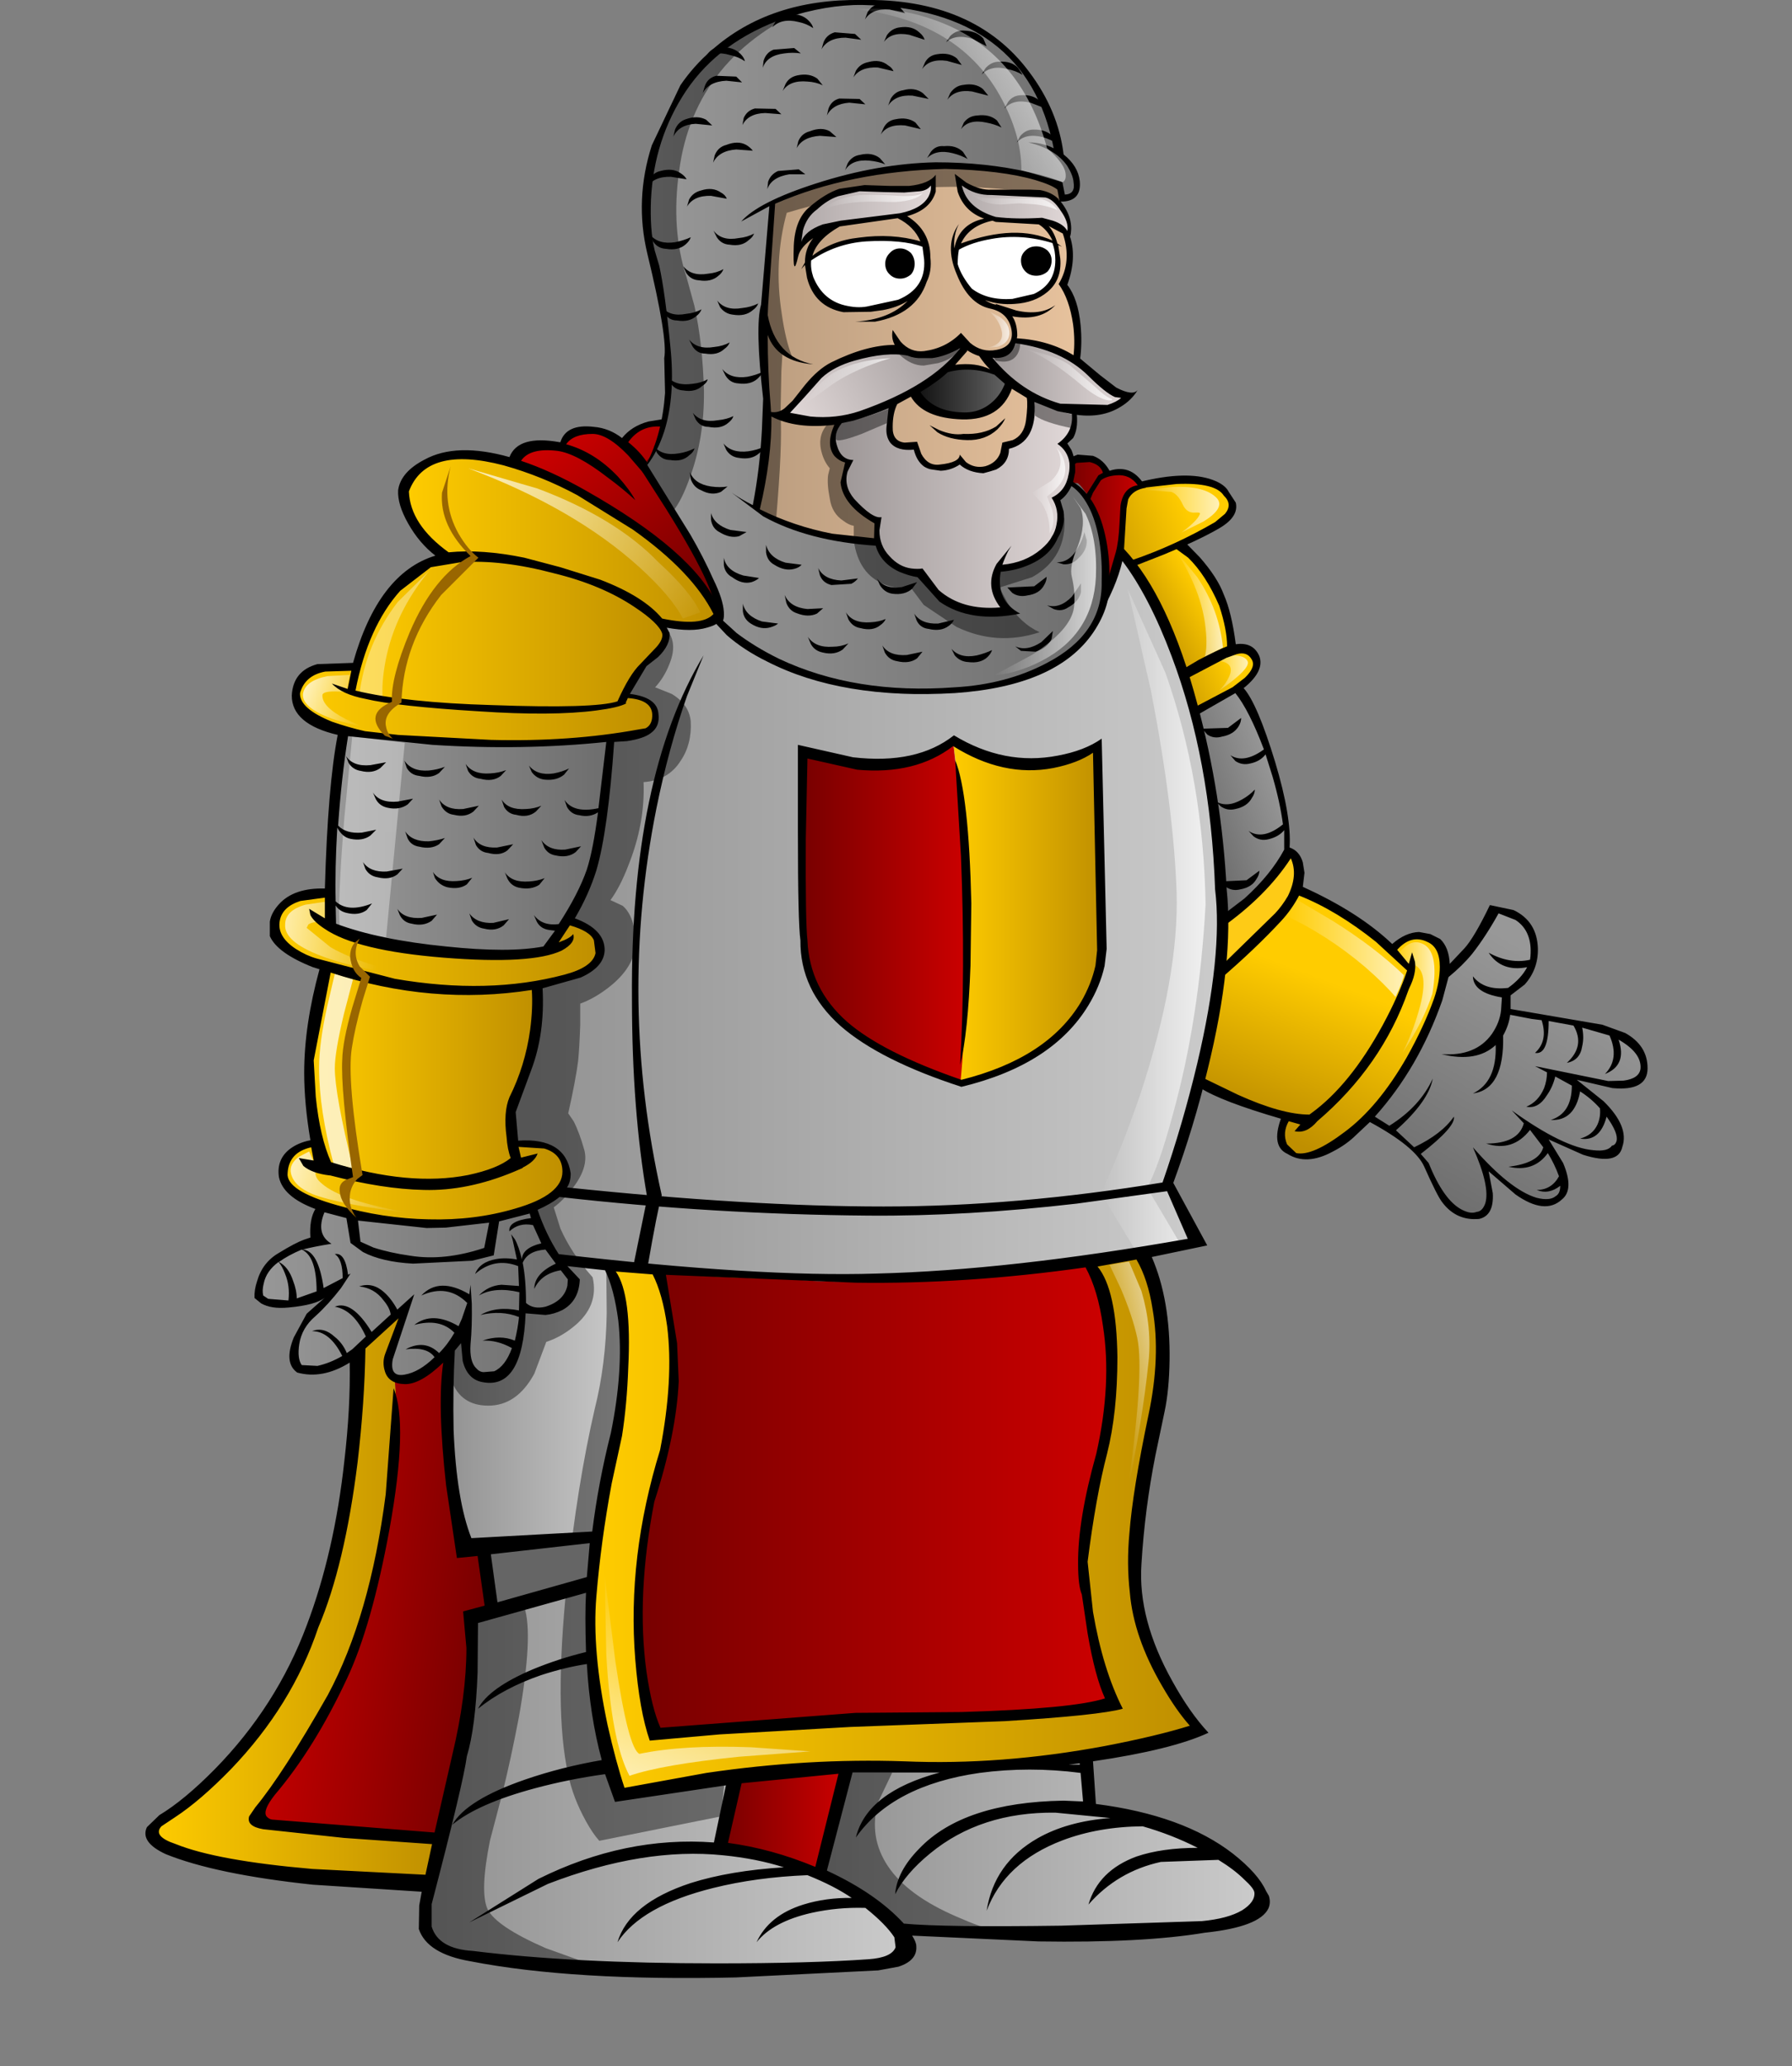<svg version="1.2" xmlns="http://www.w3.org/2000/svg" viewBox="0 0 433 499" width="433" height="499">
	<rect x="0" y="0" width="433" height="499" fill="#808080" stroke="none"/>
	<title>12</title>
	<defs>
		<linearGradient id="g1" x2="1" gradientUnits="userSpaceOnUse" gradientTransform="matrix(-24.749,9.995,-6.253,-15.485,286.833,123.704)">
			<stop offset="0" stop-color="#ffcc00"/>
			<stop offset="1" stop-color="#bf8f00"/>
		</linearGradient>
		<linearGradient id="g2" x2="1" gradientUnits="userSpaceOnUse" gradientTransform="matrix(-14.754,8.567,-13.612,-23.443,290.768,143.372)">
			<stop offset="0" stop-color="#ffcc00"/>
			<stop offset="1" stop-color="#bf8f00"/>
		</linearGradient>
		<linearGradient id="g3" x2="1" gradientUnits="userSpaceOnUse" gradientTransform="matrix(-15.944,7.139,-3.645,-8.14,297.899,162.169)">
			<stop offset="0" stop-color="#ffcc00"/>
			<stop offset="1" stop-color="#bf8f00"/>
		</linearGradient>
		<linearGradient id="g4" x2="1" gradientUnits="userSpaceOnUse" gradientTransform="matrix(-17.848,35.22,-11.923,-6.042,331.168,240.868)">
			<stop offset="0" stop-color="#ffcc00"/>
			<stop offset="1" stop-color="#bf8f00"/>
		</linearGradient>
		<linearGradient id="g5" x2="1" gradientUnits="userSpaceOnUse" gradientTransform="matrix(-13.088,34.506,-28.226,-10.706,311.431,233.236)">
			<stop offset="0" stop-color="#ffcc00"/>
			<stop offset="1" stop-color="#bf8f00"/>
		</linearGradient>
		<linearGradient id="g6" x2="1" gradientUnits="userSpaceOnUse" gradientTransform="matrix(-20.703,7.377,-15.634,-43.876,310.083,190.155)">
			<stop offset="0" stop-color="#989898"/>
			<stop offset="1" stop-color="#6d6d6d"/>
		</linearGradient>
		<linearGradient id="g7" x2="1" gradientUnits="userSpaceOnUse" gradientTransform="matrix(-32.364,57.589,-46.819,-26.312,375.899,233.169)">
			<stop offset="0" stop-color="#989898"/>
			<stop offset="1" stop-color="#6d6d6d"/>
		</linearGradient>
		<linearGradient id="g8" x2="1" gradientUnits="userSpaceOnUse" gradientTransform="matrix(18.562,0,0,11.084,275.998,123.109)">
			<stop offset="0" stop-color="#ffffff" stop-opacity="0"/>
			<stop offset="1" stop-color="#ffffff" stop-opacity=".72"/>
		</linearGradient>
		<linearGradient id="g9" x2="1" gradientUnits="userSpaceOnUse" gradientTransform="matrix(11.185,0,0,25.419,284.262,145.985)">
			<stop offset="0" stop-color="#ffffff" stop-opacity="0"/>
			<stop offset="1" stop-color="#ffffff" stop-opacity=".72"/>
		</linearGradient>
		<linearGradient id="g10" x2="1" gradientUnits="userSpaceOnUse" gradientTransform="matrix(9.519,0,0,8.601,291.994,162.471)">
			<stop offset="0" stop-color="#ffffff" stop-opacity="0"/>
			<stop offset="1" stop-color="#ffffff" stop-opacity=".72"/>
		</linearGradient>
		<linearGradient id="g11" x2="1" gradientUnits="userSpaceOnUse" gradientTransform="matrix(9.995,0,0,26.515,336.492,240.83)">
			<stop offset="0" stop-color="#ffffff" stop-opacity="0"/>
			<stop offset="1" stop-color="#ffffff" stop-opacity=".72"/>
		</linearGradient>
		<linearGradient id="g12" x2="1" gradientUnits="userSpaceOnUse" gradientTransform="matrix(29.032,0,0,23.78,310.197,228.993)">
			<stop offset="0" stop-color="#ffffff" stop-opacity="0"/>
			<stop offset="1" stop-color="#ffffff" stop-opacity=".72"/>
		</linearGradient>
		<linearGradient id="g13" x2="1" gradientUnits="userSpaceOnUse" gradientTransform="matrix(146.827,0,0,130.719,142.729,367.847)">
			<stop offset="0" stop-color="#ffcc00"/>
			<stop offset="1" stop-color="#bf8f00"/>
		</linearGradient>
		<linearGradient id="g14" x2="1" gradientUnits="userSpaceOnUse" gradientTransform="matrix(-12.374,48.07,-62.213,-16.015,170.55,384.626)">
			<stop offset="0" stop-color="#ffffff" stop-opacity="0"/>
			<stop offset="1" stop-color="#ffffff" stop-opacity=".72"/>
		</linearGradient>
		<linearGradient id="g15" x2="1" gradientUnits="userSpaceOnUse" gradientTransform="matrix(16.896,-3.57,14.267,67.532,267.318,331.215)">
			<stop offset="0" stop-color="#ffffff" stop-opacity="0"/>
			<stop offset="1" stop-color="#ffffff" stop-opacity=".72"/>
		</linearGradient>
		<linearGradient id="g16" x2="1" gradientUnits="userSpaceOnUse" gradientTransform="matrix(69.963,0,0,139.057,36.497,385.204)">
			<stop offset="0" stop-color="#ffcc00"/>
			<stop offset="1" stop-color="#bf8f00"/>
		</linearGradient>
		<linearGradient id="g17" x2="1" gradientUnits="userSpaceOnUse" gradientTransform="matrix(114.939,0,0,113.493,153.734,361.602)">
			<stop offset="0" stop-color="#770000"/>
			<stop offset="1" stop-color="#cc0000"/>
		</linearGradient>
		<linearGradient id="g18" x2="1" gradientUnits="userSpaceOnUse" gradientTransform="matrix(-56.875,-6.187,14.274,-131.207,118.434,387.789)">
			<stop offset="0" stop-color="#770000"/>
			<stop offset="1" stop-color="#cc0000"/>
		</linearGradient>
		<linearGradient id="g19" x2="1" gradientUnits="userSpaceOnUse" gradientTransform="matrix(29.746,0,0,25.092,174.544,439.598)">
			<stop offset="0" stop-color="#770000"/>
			<stop offset="1" stop-color="#cc0000"/>
		</linearGradient>
		<linearGradient id="g20" x2="1" gradientUnits="userSpaceOnUse" gradientTransform="matrix(171.814,0,0,160.137,123.409,213.815)">
			<stop offset="0" stop-color="#919191"/>
			<stop offset="1" stop-color="#cbcbcb"/>
		</linearGradient>
		<linearGradient id="g21" x2="1" gradientUnits="userSpaceOnUse" gradientTransform="matrix(39.979,0,0,80.703,193.902,220.569)">
			<stop offset="0" stop-color="#770000"/>
			<stop offset="1" stop-color="#cc0000"/>
		</linearGradient>
		<linearGradient id="g22" x2="1" gradientUnits="userSpaceOnUse" gradientTransform="matrix(36.171,0,0,81.911,230.301,221.077)">
			<stop offset="0" stop-color="#ffcc00"/>
			<stop offset="1" stop-color="#bf8f00"/>
		</linearGradient>
		<linearGradient id="g23" x2="1" gradientUnits="userSpaceOnUse" gradientTransform="matrix(43.548,0,0,68.943,107.366,338.798)">
			<stop offset="0" stop-color="#919191"/>
			<stop offset="1" stop-color="#cbcbcb"/>
		</linearGradient>
		<linearGradient id="g24" x2="1" gradientUnits="userSpaceOnUse" gradientTransform="matrix(117.557,0,0,93.81,102.534,429.141)">
			<stop offset="0" stop-color="#919191"/>
			<stop offset="1" stop-color="#cbcbcb"/>
		</linearGradient>
		<linearGradient id="g25" x2="1" gradientUnits="userSpaceOnUse" gradientTransform="matrix(107.086,0,0,43.932,197.531,445.263)">
			<stop offset="0" stop-color="#919191"/>
			<stop offset="1" stop-color="#cbcbcb"/>
		</linearGradient>
		<linearGradient id="g26" x2="1" gradientUnits="userSpaceOnUse" gradientTransform="matrix(159.916,0,0,22.893,128.777,298.057)">
			<stop offset="0" stop-color="#919191"/>
			<stop offset="1" stop-color="#cbcbcb"/>
		</linearGradient>
		<linearGradient id="g27" x2="1" gradientUnits="userSpaceOnUse" gradientTransform="matrix(67.821,0,0,53.646,79.689,203.938)">
			<stop offset="0" stop-color="#989898"/>
			<stop offset="1" stop-color="#6d6d6d"/>
		</linearGradient>
		<linearGradient id="g28" x2="1" gradientUnits="userSpaceOnUse" gradientTransform="matrix(76.626,0,0,41.329,62.069,312.218)">
			<stop offset="0" stop-color="#989898"/>
			<stop offset="1" stop-color="#6d6d6d"/>
		</linearGradient>
		<linearGradient id="g29" x2="1" gradientUnits="userSpaceOnUse" gradientTransform="matrix(75.674,0,0,41.357,97.912,130.88)">
			<stop offset="0" stop-color="#ffcc00"/>
			<stop offset="1" stop-color="#bf8f00"/>
		</linearGradient>
		<linearGradient id="g30" x2="1" gradientUnits="userSpaceOnUse" gradientTransform="matrix(75.436,0,0,37.319,85.104,153.248)">
			<stop offset="0" stop-color="#ffcc00"/>
			<stop offset="1" stop-color="#bf8f00"/>
		</linearGradient>
		<linearGradient id="g31" x2="1" gradientUnits="userSpaceOnUse" gradientTransform="matrix(86.383,0,0,19.244,71.57,170.459)">
			<stop offset="0" stop-color="#ffcc00"/>
			<stop offset="1" stop-color="#bf8f00"/>
		</linearGradient>
		<linearGradient id="g32" x2="1" gradientUnits="userSpaceOnUse" gradientTransform="matrix(78.768,0,0,23.299,66.154,227.468)">
			<stop offset="0" stop-color="#ffcc00"/>
			<stop offset="1" stop-color="#bf8f00"/>
		</linearGradient>
		<linearGradient id="g33" x2="1" gradientUnits="userSpaceOnUse" gradientTransform="matrix(54.257,0,0,51.649,75.432,260.221)">
			<stop offset="0" stop-color="#ffcc00"/>
			<stop offset="1" stop-color="#bf8f00"/>
		</linearGradient>
		<linearGradient id="g34" x2="1" gradientUnits="userSpaceOnUse" gradientTransform="matrix(68.535,0,0,19.732,68.22,285.566)">
			<stop offset="0" stop-color="#ffcc00"/>
			<stop offset="1" stop-color="#bf8f00"/>
		</linearGradient>
		<linearGradient id="g35" x2="1" gradientUnits="userSpaceOnUse" gradientTransform="matrix(-30.222,-39.979,23.437,-17.718,164.15,145.059)">
			<stop offset="0" stop-color="#770000"/>
			<stop offset="1" stop-color="#cc0000"/>
		</linearGradient>
		<linearGradient id="g36" x2="1" gradientUnits="userSpaceOnUse" gradientTransform="matrix(17.61,0,0,31.041,258.609,126.159)">
			<stop offset="0" stop-color="#770000"/>
			<stop offset="1" stop-color="#cc0000"/>
		</linearGradient>
		<linearGradient id="g37" x2="1" gradientUnits="userSpaceOnUse" gradientTransform="matrix(-50.212,-43.073,8.558,-9.976,168.553,155.466)">
			<stop offset="0" stop-color="#ffffff" stop-opacity="0"/>
			<stop offset="1" stop-color="#ffffff" stop-opacity=".72"/>
		</linearGradient>
		<linearGradient id="g38" x2="1" gradientUnits="userSpaceOnUse" gradientTransform="matrix(4759.392,-9518.785,2252.867,1126.433,-2163.409,4988.167)">
			<stop offset="0" stop-color="#ffffff" stop-opacity="0"/>
			<stop offset="1" stop-color="#ffffff" stop-opacity=".72"/>
		</linearGradient>
		<linearGradient id="g39" x2="1" gradientUnits="userSpaceOnUse" gradientTransform="matrix(-14.754,-5.473,3.507,-9.453,88.587,172.179)">
			<stop offset="0" stop-color="#ffffff" stop-opacity="0"/>
			<stop offset="1" stop-color="#ffffff" stop-opacity=".72"/>
		</linearGradient>
		<linearGradient id="g40" x2="1" gradientUnits="userSpaceOnUse" gradientTransform="matrix(-25.463,-3.332,1.329,-10.155,91.908,227.173)">
			<stop offset="0" stop-color="#ffffff" stop-opacity="0"/>
			<stop offset="1" stop-color="#ffffff" stop-opacity=".72"/>
		</linearGradient>
		<linearGradient id="g41" x2="1" gradientUnits="userSpaceOnUse" gradientTransform="matrix(-13.564,0,0,-76.983,220.136,102.412)">
			<stop offset="0" stop-color="#ffffff" stop-opacity="0"/>
			<stop offset="1" stop-color="#ffffff" stop-opacity=".72"/>
		</linearGradient>
		<linearGradient id="g42" x2="1" gradientUnits="userSpaceOnUse" gradientTransform="matrix(-27.842,-9.281,2.819,-8.458,98.98,290.134)">
			<stop offset="0" stop-color="#ffffff" stop-opacity="0"/>
			<stop offset="1" stop-color="#ffffff" stop-opacity=".72"/>
		</linearGradient>
		<linearGradient id="g43" x2="1" gradientUnits="userSpaceOnUse" gradientTransform="matrix(-15.706,-7139.089,2345.61,-5.16,221.206,3680.598)">
			<stop offset="0" stop-color="#ffffff" stop-opacity="0"/>
			<stop offset="1" stop-color="#ffffff" stop-opacity=".72"/>
		</linearGradient>
		<linearGradient id="g44" x2="1" gradientUnits="userSpaceOnUse" gradientTransform="matrix(25.225,0,0,159.105,265.985,222.021)">
			<stop offset="0" stop-color="#ffffff" stop-opacity="0"/>
			<stop offset="1" stop-color="#ffffff" stop-opacity=".72"/>
		</linearGradient>
		<linearGradient id="g45" x2="1" gradientUnits="userSpaceOnUse" gradientTransform="matrix(77.578,0,0,90.552,182.727,85.491)">
			<stop offset="0" stop-color="#bb9d7f"/>
			<stop offset="1" stop-color="#e7c29d"/>
		</linearGradient>
		<linearGradient id="g46" x2="1" gradientUnits="userSpaceOnUse" gradientTransform="matrix(22.607,0,0,11.586,221.324,94.641)">
			<stop offset="0" stop-color="#101010"/>
			<stop offset="1" stop-color="#666666"/>
		</linearGradient>
		<linearGradient id="g47" x2="1" gradientUnits="userSpaceOnUse" gradientTransform="matrix(110.894,0,0,166.219,156.266,83.675)">
			<stop offset="0" stop-color="#989898"/>
			<stop offset="1" stop-color="#6d6d6d"/>
		</linearGradient>
		<linearGradient id="g48" x2="1" gradientUnits="userSpaceOnUse" gradientTransform="matrix(-39.027,20.703,-6.52,-12.291,230.935,82.038)">
			<stop offset="0" stop-color="#9c9696"/>
			<stop offset="1" stop-color="#e1d8d8"/>
		</linearGradient>
		<linearGradient id="g49" x2="1" gradientUnits="userSpaceOnUse" gradientTransform="matrix(33.554,0,0,16.523,238.582,90.865)">
			<stop offset="0" stop-color="#9c9696"/>
			<stop offset="1" stop-color="#e1d8d8"/>
		</linearGradient>
		<linearGradient id="g50" x2="1" gradientUnits="userSpaceOnUse" gradientTransform="matrix(58.303,0,0,52.855,201.516,122.02)">
			<stop offset="0" stop-color="#9c9696"/>
			<stop offset="1" stop-color="#e1d8d8"/>
		</linearGradient>
		<linearGradient id="g51" x2="1" gradientUnits="userSpaceOnUse" gradientTransform="matrix(32.84,0,0,17.063,192.678,51.939)">
			<stop offset="0" stop-color="#afa8a8"/>
			<stop offset="1" stop-color="#e1d8d8"/>
		</linearGradient>
		<linearGradient id="g52" x2="1" gradientUnits="userSpaceOnUse" gradientTransform="matrix(27.367,0,0,13.417,231.363,50.705)">
			<stop offset="0" stop-color="#afa8a8"/>
			<stop offset="1" stop-color="#e1d8d8"/>
		</linearGradient>
		<linearGradient id="g53" x2="1" gradientUnits="userSpaceOnUse" gradientTransform="matrix(5.949,0,0,8.848,237.932,79.754)">
			<stop offset="0" stop-color="#ffffff" stop-opacity="0"/>
			<stop offset="1" stop-color="#ffffff" stop-opacity=".72"/>
		</linearGradient>
		<linearGradient id="g54" x2="1" gradientUnits="userSpaceOnUse" gradientTransform="matrix(24.273,0,0,3.936,198.777,48.598)">
			<stop offset="0" stop-color="#ffffff" stop-opacity="0"/>
			<stop offset="1" stop-color="#ffffff" stop-opacity=".72"/>
		</linearGradient>
		<linearGradient id="g55" x2="1" gradientUnits="userSpaceOnUse" gradientTransform="matrix(21.179,0,0,4.12,234.384,48.744)">
			<stop offset="0" stop-color="#ffffff" stop-opacity="0"/>
			<stop offset="1" stop-color="#ffffff" stop-opacity=".72"/>
		</linearGradient>
		<linearGradient id="g56" x2="1" gradientUnits="userSpaceOnUse" gradientTransform="matrix(21.179,0,0,11.427,194.078,92.245)">
			<stop offset="0" stop-color="#ffffff" stop-opacity="0"/>
			<stop offset="1" stop-color="#ffffff" stop-opacity=".72"/>
		</linearGradient>
		<linearGradient id="g57" x2="1" gradientUnits="userSpaceOnUse" gradientTransform="matrix(21.655,0,0,12.58,247.073,90.429)">
			<stop offset="0" stop-color="#ffffff" stop-opacity="0"/>
			<stop offset="1" stop-color="#ffffff" stop-opacity=".72"/>
		</linearGradient>
		<linearGradient id="g58" x2="1" gradientUnits="userSpaceOnUse" gradientTransform="matrix(8.091,0,0,21.257,249.28,118.316)">
			<stop offset="0" stop-color="#ffffff" stop-opacity="0"/>
			<stop offset="1" stop-color="#ffffff" stop-opacity=".72"/>
		</linearGradient>
		<linearGradient id="g59" x2="1" gradientUnits="userSpaceOnUse" gradientTransform="matrix(37.361,-19.276,41.772,80.965,220.047,33.109)">
			<stop offset="0" stop-color="#ffffff" stop-opacity="0"/>
			<stop offset="1" stop-color="#ffffff" stop-opacity=".72"/>
		</linearGradient>
		<linearGradient id="g60" x2="1" gradientUnits="userSpaceOnUse" gradientTransform="matrix(24.749,0,0,43.157,240.007,141.555)">
			<stop offset="0" stop-color="#ffffff" stop-opacity="0"/>
			<stop offset="1" stop-color="#ffffff" stop-opacity=".72"/>
		</linearGradient>
	</defs>
	<style>
		.s0 { fill: url(#g1) } 
		.s1 { fill: url(#g2) } 
		.s2 { fill: url(#g3) } 
		.s3 { fill: #fecb16 } 
		.s4 { fill: url(#g4) } 
		.s5 { fill: url(#g5) } 
		.s6 { fill: url(#g6) } 
		.s7 { fill: url(#g7) } 
		.s8 { fill: url(#g8) } 
		.s9 { fill: url(#g9) } 
		.s10 { fill: url(#g10) } 
		.s11 { fill: url(#g11) } 
		.s12 { fill: url(#g12) } 
		.s13 { fill: #000000 } 
		.s14 { fill: url(#g13) } 
		.s15 { fill: url(#g14) } 
		.s16 { fill: url(#g15) } 
		.s17 { fill: url(#g16) } 
		.s18 { fill: url(#g17) } 
		.s19 { fill: url(#g18) } 
		.s20 { fill: url(#g19) } 
		.s21 { fill: url(#g20) } 
		.s22 { fill: url(#g21) } 
		.s23 { fill: url(#g22) } 
		.s24 { fill: url(#g23) } 
		.s25 { fill: url(#g24) } 
		.s26 { opacity: .42;fill: #000000 } 
		.s27 { fill: url(#g25) } 
		.s28 { fill: #656565 } 
		.s29 { fill: url(#g26) } 
		.s30 { fill: url(#g27) } 
		.s31 { fill: url(#g28) } 
		.s32 { fill: url(#g29) } 
		.s33 { fill: url(#g30) } 
		.s34 { fill: url(#g31) } 
		.s35 { fill: url(#g32) } 
		.s36 { fill: url(#g33) } 
		.s37 { fill: url(#g34) } 
		.s38 { fill: url(#g35) } 
		.s39 { fill: url(#g36) } 
		.s40 { fill: url(#g37) } 
		.s41 { fill: url(#g38) } 
		.s42 { fill: url(#g39) } 
		.s43 { fill: url(#g40) } 
		.s44 { fill: url(#g41) } 
		.s45 { fill: url(#g42) } 
		.s46 { fill: url(#g43) } 
		.s47 { fill: url(#g44) } 
		.s48 { fill: #996600 } 
		.s49 { fill: url(#g45) } 
		.s50 { fill: #ffffff } 
		.s51 { fill: url(#g46) } 
		.s52 { fill: url(#g47) } 
		.s53 { fill: url(#g48) } 
		.s54 { fill: url(#g49) } 
		.s55 { fill: url(#g50) } 
		.s56 { fill: url(#g51) } 
		.s57 { fill: url(#g52) } 
		.s58 { fill: url(#g53) } 
		.s59 { fill: url(#g54) } 
		.s60 { fill: url(#g55) } 
		.s61 { fill: url(#g56) } 
		.s62 { fill: url(#g57) } 
		.s63 { fill: url(#g58) } 
		.s64 { fill: url(#g59) } 
		.s65 { fill: url(#g60) } 
	</style>
	<g>
		<g id="sprite1">
			<g id="shape1">
				<path fill-rule="evenodd" class="s0" d="m293.2 126.9l-18.7 9.9-3.7-3.7q0.5-4.5 0.2-8.1-0.5-7 4.5-8.1l9.3-1.6q9.8-0.5 12.5 5.7 0.8 2.8-4.1 5.9z"/>
				<path fill-rule="evenodd" class="s1" d="m285.5 162.3q-0.8-4.3-6-15.2l-5-10.3 10.2-5.8q7 3.7 10.7 14.7 1.8 5.6 2.2 10.3z"/>
				<path fill-rule="evenodd" class="s2" d="m296.5 156.9l2.7-0.6q2.9-0.1 4 2.4 1.2 4.1-6.8 8.7l-8.3 3.8-2.3-8.4z"/>
				<path fill-rule="evenodd" class="s3" d="m310.8 206.8q0.8-3.4 1.9-0.2 1 3 0.7 5.7-0.2 2.7-4.2 8.1-4.2 5.8-9.1 9.4-4.8 3.6-5.5 4.8l1.1-12.6q13.9-10.5 15.1-15.2z"/>
				<path fill-rule="evenodd" class="s4" d="m345 226.3q3.5 1.8 3.9 5.4 0.4 3.7-2.4 11.2-2.9 10.1-10.3 19.8l-6.7 7.6q-2.2 2.6-5.6 5-6.5 4.6-11.8 3.2-3-1.3-2.6-5.2l1.1-3.6 5.6 1.3q5.6-4.8 11.4-11.7 11.6-14 12.5-25.3l-4.1-5 2.9-2.2q3.5-2 6.1-0.5z"/>
				<path fill-rule="evenodd" class="s5" d="m313.5 214.5q5.9 3.4 11.7 6.7 12.4 7.8 15.6 12.8-4.2 15.8-15 27.5-5.3 5.9-9.9 8.6l-7.5-1.5q-9.3-2.4-18.8-7.1 2.2-6.8 3.9-18l1.4-9.9 6.7-5.1q7.8-6.8 11.9-14z"/>
				<path fill-rule="evenodd" class="s6" d="m304.4 176q5.7 13.1 6.4 29.4-2 5.9-9 11.7-3.4 2.7-6.6 4.5l-1.1-16.5q-1.8-19.4-5.3-33.4l10-5.6z"/>
				<path fill-rule="evenodd" class="s7" d="m370.5 229.2l-1 3.8q-1.9 4.3-5.5 6.3v4.4l9.5 1.6q10.3 1.8 14.1 2.9 4.9 1.3 7.3 4 2.7 2.9 1.6 6.5-1.6 4.3-10.3 2.8l-8.3-2.4 7.7 5.7q7.5 6.7 5.2 12.3-3 3.2-10.9 0.1l-7.3-3.7 4 6.9q3.4 7.1-0.5 8.9-4.2 2.8-11.4-2.5l-6.6-6 1.8 6.4q0.6 6.6-5 6.7-3.2-0.8-6.1-4.5l-2.3-3.5q-0.9-3.2-4.3-7.4-2.2-2.5-7.1-5.6l-4.4-2.6q3.7-4.3 7.8-11 8.4-13.2 11.1-24.6 8.5-10.1 11.2-15.1 6.8 0 9 4.8 1 2.4 0.7 4.8z"/>
				<path fill-rule="evenodd" class="s8" d="m285.8 121.9q-1.2-2.6-2.8-3.1l-6.9-0.5 7.3-0.7q7.9-0.3 10.7 2.8 1.9 2.3-3.2 5.5l-5.4 2.7q3.8-2.8 4.4-4.4 0.3-0.5-1.1-0.4-2 0.2-3-1.9z"/>
				<path fill-rule="evenodd" class="s9" d="m291.1 158.7q0.7-2.5 0.2-7-0.9-8.8-7-18.4l5 6.1q5.3 7.9 6.2 17z"/>
				<path fill-rule="evenodd" class="s10" d="m294.4 159.6q-4-0.5-1.4-0.9l3.5-0.6 2.1 0.2q2.2 0.2 2.8 1.3 1.1 1.7-6.8 7.2 1.6-1.6 2.4-3.4 1.5-3.3-2.6-3.8z"/>
				<path fill-rule="evenodd" class="s11" d="m341 232.8q-4.9-1.1-4.4-2.1l1.5-0.8 1.6-1.4q1.8-1.4 3.7-0.7 4.5 1.6 2.7 12.2-2 6.4-7.2 14.3 2.4-4.9 3.9-10.1 3-10.3-1.8-11.4z"/>
				<path fill-rule="evenodd" class="s12" d="m313.2 217.2l8.8 5.2q10.1 6.3 17.2 13.1 0 0.9-2 5.3-2.6-3.1-7.3-7.2-9.3-7.9-19.6-12.6 0.1-1.7 1.5-3z"/>
				<path fill-rule="evenodd" class="s13" d="m288.9 172.9l-0.6-1.9 9.5-5 3-2.3q2.8-2.7 1.6-4.5-1.1-1.9-3.6-1.2l-2.5 0.9-10.1 5.3-0.8-2.3 4.2-2.5q4.8-2.5 6.9-3.3 0-4-1.9-9.8-3.2-7.4-7.5-11.6l-3.7-2.7 2.5-1.5 4 4.1q4.3 4.9 5.8 9 1.9 4.3 2.9 12 4.2-0.6 5.7 2.9 1.3 3.6-3.8 7.7 3.3 3.7 7.6 17.8 4 13.3 3.5 20.7 2.4 0.8 3.2 3.6l0.4 2.5-0.4 3.4q13.5 6.1 21.6 13.8 3.2-2.8 6.5-2.9l2.7 0.5 2.4 1.2q2.1 2 2.3 6l3.5-3.7q2.4-2.6 6.2-10.5l5.7 1.2q5.7 2.7 5.9 9.3 0.1 5-3.2 8.7l-3.4 2.6v3.3l22.2 3.8 5.5 2q5.4 3 5.4 8.5 0 5.6-8.5 4.8l-8.6-2 6.5 5.2q6.2 6.1 4.5 11-1 4.6-9.5 1.9l-8.3-3.7 3.5 5.7q2.7 6.4-0.3 8.8-4.1 3.8-11.2-1.2l-6.5-5.6 1 5.3q0.3 5.4-3.3 6.2-5.5 0.5-8.9-4-1.2-1.5-4.4-8.7-2.2-4.8-13.1-10.7l-3.3 3.1q-2.3 2.3-5.6 4-6.4 3.5-11 0.6-4-1.8-1.6-8.5-14.4-4.2-19.4-7.4-0.8-0.8-0.7-1.9l0.4-1 9.3 4.5q10.6 4.8 17.3 4.8l0.4-0.3q9.4-6.8 17.3-21.3 3.9-7.2 5.9-13.2l-7.5-6.9q-9.5-7.6-18.6-11.2-1.8 3.4-4.3 6.1-6.2 6.7-14.8 14.1l0.6-3.5 12.7-12.4q1.7-1.8 3.1-4.2 2.5-5.1 0.7-9.1-6 9.2-16.8 16.8l-0.3-2.6 5.9-4.5q6.4-5.8 9.6-11.8v-4.7q-1.3 1.6-3.8 2.2-2 0.5-3.6-0.7l-1.2-1.3q3.5 2.3 8.3-1.6-0.7-5.3-2.5-11.5l-1.7-5.4q-1.3 1.7-3.7 2.2-2 0.5-3.6-0.6l-1.2-1.4q3.3 2.1 8.1-1.4-3.6-9.5-6.9-13.6zm15.4 37.4q0 1-0.7 2-1.1 2-3.9 2.5-1.9 0.5-3.5-0.6l-1.3-1.3 6.3-0.3zm-1.8-17.6q-1.1 2.1-4 2.7-2 0.5-3.6-0.7l-1.2-1.2q2.7 1.7 6.4-0.4 1.8-1 3.1-2.4 0 1-0.7 2zm63.7 29.5l-4.1-1.6q-3.1 5.6-6.4 9.8-2.3 2.8-5.7 5.6l-1.5 5.6q-5.7 16.3-16.3 28.1l3.5 2.2q7.4-4.6 10.5-11.4-1 5.5-8.9 12.5l4.4 4.1q6.7-3.2 9.6-7.4 0.5 2.4-8 9l1.9 2.2q3.6 8.9 7.9 11.2 2.2 1.2 3.7 0.6 1.4-0.1 2.1-2.1 1.2-4-3-13.5 9 10.3 15.4 12.2 3.2 0.8 4.6-0.4 1.1-0.6 1.1-2.5-2.8 2.2-5.7 1 3.6 0 5.4-3.3-1.1-3-2.7-5.6-3.4 4.7-9.5 3.3 7.4-0.9 8.4-4.7l-3.2-4.2q-4.2 5.4-10.6 3.3 7.8 0 9.1-4.9l-2.9-3.1q12.5 9 19.7 9.6 3.5 0.4 4.5-1.1 0.8-0.1 1.1-1.1 0.5-1.9-2.4-5.9-1.6 6.1-6.4 5.3 3-0.8 4.2-3.4 0.8-1.8 0.6-3.9-2-2.3-4.8-4.1-1.3 7.2-7.1 6.9 5.1-1.6 5.1-8.3l-4-2.2q-0.6 2.5-2 4.5-2.1 3.4-5 2.8 2.9-1.2 4.3-4.5 0.7-1.9 0.7-3.8l-2.9-1.5 17.7 3.6 3.7-0.1q3.8-0.5 4.1-2.9 0.3-3.8-5.3-7 2.1 6.2-3.3 8.3 3.6-3.7 1.1-9.3l-6.6-1.9q0.5 2.4 0 4.5-0.5 3.4-3.7 4 4.5-4.1 1.6-9l-6-1.1q0 8.3-3.3 7.7 3.2-2.9 1.6-7.9l-2.4-0.3-5.2-1q-0.3 2.5-1.7 5 0.3 13-7.3 14 5.8-2.8 5.5-11.7-4.6 4.3-13.1 2.2 8.3 0.6 12.2-4.9 1.9-2.8 2.2-5.7l0.2-3.1q-6.9-1.1-7-5.1 2.7 3.5 8.5 2.8 3.2-2.3 4.6-5-6.2 1.2-9.3-3.5 5.1 2.8 10 1.7l0.1-0.8q0.5-6.1-3.6-8.8zm-66.3-48.8q0 1-0.6 2-1.2 2-4 2.5-2 0.6-3.6-0.5l-1.2-1.4 6.2-0.2zm45 54.1q-3.9-1.9-7.3 1.9l2.8 3.4 0.8-2.8 0.7 2.3q0.4 2.8-1.4 6.4l-0.2 0.5q-6.4 18.3-22 31.6-2.6 3.1-5.5 2.4l1.4-1.6-2.8-0.8q-1.6 2.8-0.4 5.6l2.2 2.1q3.9 0.8 11.7-5.1 8.1-6 15-18 4.2-7.5 6.6-14.2 1.4-4.1 1.4-7.7 0-4.7-3-6z"/>
				<path fill-rule="evenodd" class="s13" d="m294.6 127.6q-4.8 2.8-13.3 6.3l-7.4 2.9-0.4-1.5q10.3-3.5 20.1-9.2l2.4-2q1.9-2.3-0.3-4.4-2-3.2-11.4-2.8l-8.9 1v-1.5q11.3-2.8 17.6-0.5 3 1.1 3.9 2.9l1.7 2.6q0.8 3.4-4 6.2z"/>
			</g>
			<g id="shape2">
				<path fill-rule="evenodd" class="s14" d="m279.5 340.9l-2.3 9.4-2 14q-1.7 15.5-0.6 23.6 1.2 8.1 8.1 19.6 3.6 5.7 6.9 9.9-0.8 1.8-20 5.3l-27.7 3.7-13.4 1q-26-0.9-51.7 1.2-16.1 1.3-23.5 3.1l-4.1 1.6q-3.4-9.4-5.2-24.3-3.7-30.2 4.2-58.8 4.4-19.2 2.1-33.6l-3.2-10.3 21.4 1.2q25.4 1.1 45.8 1.3 20.5 0.2 42.9-3l18.6-3.2 1.9 5.3q2.2 6.9 3.1 14.5 1 7.5-1.3 18.5z"/>
				<path fill-rule="evenodd" class="s15" d="m146.5 399.7l-0.4-19.2 2.6 20.8q3.1 21 5.8 22.3 10.5-2.2 26.9-1.6l14.4 1-17.3 1.3q-18.6 1.9-26.4 4.6-4.4-8.3-5.6-29.2z"/>
				<path fill-rule="evenodd" class="s16" d="m272.8 304.7l3 7.1q2.6 8.8 1.7 17.3-1.4 13.7-5.3 32.5 4.4-29.8 2.6-38.4-1.1-5.2-4-12l-2.7-5.7z"/>
				<path fill-rule="evenodd" class="s17" d="m85.3 351.4l0.6-25.2 11.6-10.4-2.1 6.8-1.8 3.3q-1.3 4 1.8 7.5 1.6 14-3.1 37.9-4 20.6-9.3 33.4-3.6 8.8-11.1 19.9l-8.9 12.9q-1.9 3.2 4.8 3.8 3.2 0.3 6.9 0l31.6 2.1-3.5 11.2q-9.6 0.5-22.2-0.3-25.2-1.6-40.2-7.7-5.5-2.6-3.4-5.7l3.3-2.5q4.5-2.3 10.8-8.5 12.8-12.5 22.4-32.6 9.3-17.3 11.8-45.9z"/>
				<path fill-rule="evenodd" class="s18" d="m267.8 341.4q-0.3 3.2-3.7 16.6-2.8 12.8-2.8 20.2l1.5 11.9q2.2 13.6 5.8 21.7-5.8 2.2-35.2 3l-28.3 0.3-47.1 3.2q-5.2-12-4-34.3l2.2-20.1 3.3-9.3q3.3-11.1 3.4-19.6 0.3-8.5-1.8-18.9l-2.2-8.7q36.3 2.9 73.7 0.4 18.8-1 30.2-2.9l1.7 3.9q1.8 5.7 3.3 14.8 1.3 9.5 0 17.8z"/>
				<path fill-rule="evenodd" class="s19" d="m77.9 413.7l5.9-11.1q3.6-9.7 6.9-23.2 6.3-26.9 4.7-46 5.4-0.6 6.4-1.4l6.9-5.8 0.1 20.4q0.7 21.5 3.4 26.8l4.2 0.4 2.3 15-5.3 2.3 0.6 10.6q0.1 12.6-2.7 22.8-4.5 16.2-5.9 18.9l-39.3-2.3-3.6-0.3q-2.9-1.3 1.6-6.9 6.6-7.6 13.8-20.2z"/>
				<path fill-rule="evenodd" class="s20" d="m197.3 452.2l-22.8-6.4 3.6-15.9 26.1-2.7z"/>
				<path fill-rule="evenodd" class="s21" d="m154.7 168.4l-3.6-0.8q0.7-3.7 5.1-7.4 2.7-2.2 3.4-6.2l0.2-3.4 5.3 1.3q5.9 0.6 8-2.8l3.2 3.1q4.6 3.9 10.2 6.9 18.2 9.8 40.8 8.3 22.8-1.4 33.3-12.4 5.3-5.5 6-10.6l3.6-10.7 3.2 3.1q4 4.5 7.4 11.7 11.2 22.7 13.8 62.6 2.3 22.5-5.5 51.2-4 14.2-8.3 24.1-15.9 3.8-42.1 6.1-52.3 4.2-103.5-4.7 1.4-2.5 1.2-4.9l-0.5-2.1q0-1.6-1.7-3-3-2.8-10.5-1.5l-0.4-5.3 0.2-3.5q5.5-9.6 5.5-16l0.5-9.3 0.4-4.6 8-0.8q7.6-1.9 7.1-7.2-0.5-5.1-4.1-6.8l-3.3-0.6q5.5-9.8 6.5-19.1 0.5-5.8 2.1-15.4l1.3-8.5 5.5-1.1q5.3-1.8 5.3-5 0-3.4-3.6-4.7z"/>
				<path fill-rule="evenodd" class="s22" d="m193.9 222.6l0.5-40.4 5.8 1.5q6.7 1.6 11.4 1.1l9.6-1.1q4.5-0.7 9.2-3.7l2.7 25q2.1 30.2-0.8 55.9-16.7-3.9-26.5-11.9l-6.6-6.9q-1.2 0.1-2.6-2.3-2.5-4.6-2.7-17.2z"/>
				<path fill-rule="evenodd" class="s23" d="m233.4 236.1q0.5-31-3-56.1 11.2 4.8 17 5.1l6.2-0.1q6.8-0.9 11.2-4.3l1.8 49.5-3.1 9.5q-4.7 10.6-13.7 15.4-9.2 4.8-14.3 6.4l-3.5 0.6q1.1-10.4 1.4-26z"/>
				<path fill-rule="evenodd" class="s24" d="m124.3 326.8q2.7-8.8 2.7-10.6 7.2 1.1 10.1-3.1l1.6-4.3-3.5-4.4 11.3 1.7q4.9 5.5 4.3 21.8-0.5 12.3-3.7 25.4-3.4 13.3-3.9 17.5-21.4 2.9-31.3 2.3-4.5-10.3-4.5-29.7l1-17.2 3.8-3.8 0.2 4.8q0.8 5 4.5 5.5 3.7 0.5 5.9-2.6z"/>
				<path fill-rule="evenodd" class="s25" d="m113.5 403.2l-0.1-12.7 28.9-8.3q-1.1 9.8 2.8 31.7l4.1 19.7 28.3-5-3.8 17.8 16.3 3.2q18.2 5.3 27.3 15.9 5.4 5.5 0.4 7.9-2.5 1.2-6.1 1.2l-27.6 1.3q-34.4 0.7-67.4-2.8-11.9-1.5-14-8.1l0.2-6.2q-1.5 0.8 5.6-24.3 4.4-15.6 5.1-31.3z"/>
				<path fill-rule="evenodd" class="s26" d="m143.7 340.3q2.7-10.7 2.9-23.1l-0.1-10.2q6.3 5.4 4.4 26.5-1 10.5-3.4 19.8l-1.8 12-3.1 23.8q-0.8 9.8 2.7 28l3.9 16.2 25.9-3.2-0.9 8.6-29.4 5.9q-1.6-1.8-3.2-4.7-3.2-5.8-4.3-11.3-3.5-15.6-0.3-46.5 2.5-23.6 6.7-41.8z"/>
				<path fill-rule="evenodd" class="s26" d="m112.4 411.6l1.9-20.2q8.2-1.3 12.4-3.2 2.2 6.6-1.3 26.4-1.9 10-4 18.5l-3 11.4q-2.5 12.4-0.6 16.6 2.1 4.2 14 9.4l11.4 4.1-14.4-0.4q-15.7-1.1-21-3.6-5.7-2.8-5.2-10 0.3-3.6 4.6-17.8 2.8-9.3 5.2-31.2z"/>
				<path fill-rule="evenodd" class="s27" d="m253.9 425.4q5.8-0.9 9.2-2.1l-0.6 13.3 19.1 4.6q19.8 6.6 23 16.6 1.2 6.1-14.7 8.4l-16.2 0.8q-44.6 0.8-56.4-0.8-2.1-2.8-11.2-8.9l-8.6-5.6 7.2-24.5 5-0.3q7.5-0.2 20 0.3 12.5 0.3 24.2-1.8z"/>
				<path fill-rule="evenodd" class="s26" d="m205.5 428.1h10.1l-3.4 7.1q-2.4 8.5 2.4 15.6 4.7 7 16.5 12.1 5.9 2.6 10.7 3.9l-23.3-1.6-19.6-13z"/>
				<path fill-rule="evenodd" class="s28" d="m116.5 374l26.7-3-1.5 11.6-22.7 6.2z"/>
				<path fill-rule="evenodd" class="s29" d="m282.2 286.7l6.6 13.2q-16 3.2-36.1 5.7-39.8 5.3-59.7 3.5l-40.6-3.5-17.2-1.2-6.4-13 6.7-3.6 32.6 3 50.1 2q23.3-1.2 64-6.1z"/>
				<path fill-rule="evenodd" class="s26" d="m159.8 150.9q4.5 3.4 1.9 9.6-1.2 3.1-3.4 5.5l4 1.6q4.2 2.5 4.6 6.6 0.3 5.5-2.4 9.5-3 4.8-9 5.2 0.4 10-3.7 20.2-2 5.2-4.3 8.3l3 1.4q3 2.7 3 8.9 0 5.9-6.7 11-3.3 2.5-6.6 3.7v5.2q-0.2 5.6-0.5 8.6-0.6 4.7-2.4 12.7l1.3 1.9q1.4 2.7 2.6 7 1.1 4.3-3.1 9.5-2 2.6-4.3 4.3l1.6 5.1q2.7 6.1 7.8 11.8 1.6 7-4.7 12-3.1 2.5-6.5 3.6l-2.9 7.7q-4.2 7.7-11.1 7.7-6.7 0-8.9-6.1l-1-6.4 3.8-4 0.6 5.1q1.8 5.1 6.5 4.8 4.8-0.1 6.7-8.6l1-8.5 6.7 0.4 2.5-0.4q2.5-1.4 2.6-6.5-3-2.5-6.5-10.2l-3-7.1q2.5-1.1 4.8-2.8 4.3-4 2.1-8.8-0.8-3.3-6.1-4.3l-5.2-0.3q-0.7-1.9-1.1-5.3-0.4-2.3 0.8-6.1l3.2-9.3q1.7-5 2.3-11.4l0.1-5.5 7.7-2.3q7.6-3 7.6-6.5 0-3.6-3.9-5.7l-4-1.5q6.4-12.7 7.9-21.7 1-5.8 1.7-14.6l0.6-7.5 5.2-1q5.2-1.5 5.6-4.1 0.3-2.6-3.5-4.2l-3.9-1.1q3.6-5.6 7.4-10.3 2.4-3 2.2-5.2z"/>
				<path fill-rule="evenodd" class="s30" d="m142.1 211.9q-1.9 6.9-6 12.8-2 3.1-3.8 4.7l-19.4 1.4q-21.5 0.2-33.2-6.7-0.5-7.6 1.2-28l1.9-19q23.8 3.6 46.7 2.9l18-1.5-1.6 12.7q-2 13.9-3.8 20.7z"/>
				<path fill-rule="evenodd" class="s31" d="m76.3 294.2l1.1-2.6 5 1.5q7 1.7 17.1 2.4 10.2 0.7 20.7-1.6 5.3-1.1 8.6-2.3l3.2 8.6 2.1 3.4q2.5 3.9 4.6 5.7-0.1 7.2-6.5 7.3l-6.4-1.4-2.1 13.1q-1.7 4-6.2 4.4-4.4 0.4-5.3-6v-6.4l-3.7 6.2q-5.1 6.3-11.6 6.4-3.6 0-3.9-3.1l0.6-3.3 4.2-10.9-3.6 3.4-7.7 6.5q-5.4 4.3-10 5.5-1 0.8-2.3 0.8-2.4 0-3.2-4.2-0.9-4.1 4.4-11l5.5-6.1q-4.2 2.4-8.6 4-8.9 2.9-10-1.3-1.1-4.2 2-7.6l3.3-2.4 3.7-1.7q4.1-1.8 5.8-2.1-1.5-2.1-0.8-5.2z"/>
				<path fill-rule="evenodd" class="s32" d="m162.2 133.6q8.3 8.2 11.5 15.2-1.2 3.3-8 2.7l-6.6-1.2q-1-1.5-4-3.7-6.2-4.3-16.9-7.9-10.9-3.5-20.2-4.2-3.3-0.2-11.2 0.2-3.4-2.7-6.3-7.9l-2.2-4.6q-1.3-3.5 0.8-6.7 4-6.6 20.5-5.1 26 6.5 42.6 23.2z"/>
				<path fill-rule="evenodd" class="s33" d="m159.8 151.1q1.4 2 0.1 4.8-0.7 1.4-1.6 2.4l-3.8 3.4q-3.9 4.3-4.2 7.8-3.7 2.7-21.5 2.4l-17.2-0.7q-19.3-0.4-26.5-4.1 1.3-7.6 4.7-15.5 6.7-15.6 16.8-16.7 10.2-1.1 21.7 1.6 5.9 1.4 9.6 2.9l8.5 3q9.2 3.9 13.4 8.7z"/>
				<path fill-rule="evenodd" class="s34" d="m149.6 169.7l1.3-2.1q4.7 0.4 6.3 2.8 0.9 1.1 0.8 2.3l-1 3.2q-2.7 3.1-9.9 2-15.6 3.6-41 1.4l-22.3-2.8q-3.5-0.4-6.7-1.6-6.7-2.5-5.3-6.9 0.4-5.5 7.2-6.9l6.7-0.2-1.2 6.5 25.3 3.6q12.2 1.6 27.3 0.3z"/>
				<path fill-rule="evenodd" class="s35" d="m137.3 222.2l3.2 1.1q3.5 1.5 4.3 5.2 0.7 3.7-2.2 5.9-1.3 0.8-2.9 1.1-4.2 1.5-10.3 2.6l-23.1 0.7q-9.5-0.7-19.5-2.9l-8-2.1q-3.3-1.2-6.5-3.1-6.5-3.7-6.2-6.6 0.4-6 6.5-8l6.2-0.6 0.6 8 6.4 2.3q8.4 2.6 18.1 4.4l20.4 0.6 8.5-1.7z"/>
				<path fill-rule="evenodd" class="s36" d="m77.9 234.4l6.7 1.1 15.9 3 19.1 0.7 10-1.2 0.2 8.5q-0.6 9.3-3.7 14.2l-1.9 5.2q-0.7 2.5-0.7 6-0.4 5 1.7 8.5-11.5 4.8-21 5.7-5.9 0.4-16.7-1.8l-9.6-2.4q-2.5-8.5-2.5-21 0-7.7 1.3-17.8z"/>
				<path fill-rule="evenodd" class="s37" d="m86.5 293.8l-6.5-1.8q-2.6-0.6-5.5-2.1-5.8-2.7-6.3-6.1-0.4-3.6 3.9-6.1l4.4-1.9 1.4 5.8 4.9 1.5 15 3q8.3 1.3 18.4-1.8 5-1.4 8.4-3.2l-0.3-5.1q16.5 0.5 11.2 10.9-1.7 3.5-11.2 5.9-9.2 2.5-20.4 2.7-9 0.2-17.4-1.7z"/>
				<path fill-rule="evenodd" class="s38" d="m153.3 104.3q3.2-2.8 6.5-2.5 1.1 3.7-3.9 10.7l6.6 10.8q6.9 11.5 9.1 16.1 3.4 7.3 2.1 8.8-3.5-6.3-11.5-13.9-16-15.2-38.3-22.2 3.2-4.4 7.8-4.7l3.8 0.3 1.5-1.9q2.3-2 6.2-1.9 4 0.2 6.1 1.8l1.3 1.4z"/>
				<path fill-rule="evenodd" class="s39" d="m267.8 114.2q3.7-0.4 6.6 1.3 3 1.6 1.1 2-1.3 0.3-2.7 2.4l-1.3 2-0.5 10.4q-0.6 4.2-3.5 9.4-1.4-15.3-3.6-20.3-1.4-3-3.7-4-1.7-0.9-1.6-1 0.6-0.9 0.3-5.1l2.9-0.6q3.6 0 6 3.5z"/>
				<path fill-rule="evenodd" class="s40" d="m159.1 135.8q7.7 7 10.1 12.1l-4.2 1.5q-2.7-5.3-10.5-12.4-15.8-14.3-41.4-23.9l16.8 4.9q18.9 7.1 29.2 17.8z"/>
				<path fill-rule="evenodd" class="s41" d="m93.2 159.4q-1.1 5.8-0.7 9.5l-5.7-0.9q1.5-12.5 9.3-22.6l7.6-7.5q-8.2 9.9-10.5 21.5z"/>
				<path fill-rule="evenodd" class="s42" d="m80.9 167q-3.1 0-3 1 0 2.8 5.7 5.7 2.8 1.4 5.5 2.3l-8-2.1q-8.2-2.8-7.9-6.3 0.5-3.2 5.9-4.3l5.4-0.3-0.7 4.1z"/>
				<path fill-rule="evenodd" class="s43" d="m74.1 224.1l5.8 4.7q9 5.1 25.5 7.7-18.5-2-28-5.7-8.8-3.4-8.5-7.5 0-3.4 4.9-4.8l4.7-0.7 1.3 2.5q0.8 2.3-1.9 2.3-2.5 0-3.4 0.7z"/>
				<path fill-rule="evenodd" class="s44" d="m85.3 236.5l-2.2 8.4q-2.2 9.2-2.2 13.1 0 6.2 4.4 24.2l-4.7-1.1q-3.5-13.1-3.5-23.1 0-6.2 2-15.1l1.8-7.7z"/>
				<path fill-rule="evenodd" class="s45" d="m76.5 282.2l-0.3 1q0 1.4 1.5 2.6 4.7 4.3 22.1 7.3-17.9-2.2-24.3-4.7-4.5-1.9-5.2-5-0.5-2.2 1.9-4l2.5-1.3z"/>
				<path fill-rule="evenodd" class="s46" d="m97.8 179.4l-4.5 47q-7.7-1.2-11.2-2.7-0.6-5.3 1.1-26.1l1.9-19.7z"/>
				<path fill-rule="evenodd" class="s47" d="m278.1 166.8l-5.6-24.5 9.1 20.2q9.2 26 9.7 55.9-1.5 27.9-8 51.1-3.1 11.6-6.1 17.4l7.7 13-10.7 1.8-8.2-13.5q4.8-10.1 9.6-24.1 9.3-28.3 8.7-48.6-0.7-20.3-6.2-48.7z"/>
				<path fill-rule="evenodd" class="s13" d="m305.9 456.7l0.7 1.2q0.5 1.6-0.1 3-2.1 4.5-15.4 5.9-14.9 2.5-40.2 2.1l-30.5-1.4q1 1.6 1 2.5 0.3 3.5-4.3 5l-4.9 0.9-34.4 1.7q-39.4 0.9-64.1-3.9-10.5-1.8-12.5-7.8l0.1-5.7 0.6-3.3-26.3-1.7q-23.5-2.5-35.6-7.4-6.2-2.9-4.5-6.5l3-2.9q6-3.6 13.4-11.1 14.9-15.2 22.2-34.7 6.7-17.7 9.1-39.7 1.5-12.8 1.3-23.8-6.6 4.1-12.7 2.4-3.3-2.4-0.8-8.5l3.1-5.7 4.4-3.9q-2.2 1.8-8.8 2.4-4.2 0.4-6.6-1l-1.6-1.3q-0.1-1.9 0.6-4 1.3-4.6 5.3-6.9 3.9-2.4 6.1-3.2l1.5-0.5q-0.3-4.4 1.2-6.9-7.8-2.9-8.8-7.7-0.6-4.1 2.4-6.6 2.1-1.7 5.2-2.3-1.5-8.9-1.5-16.3 0-11.5 3.7-25l-1.6-0.5q-8.6-3.4-10.4-7.5v-3.5q0.3-2.1 2.2-4.2 3.6-4 11.1-3.8 0.7-24.8 3.1-37.1-11.1-2.6-11.1-9.5 0.3-6 6.2-7.6l8.6-0.3q6.1-21.7 19.9-25.9-3.9-3-6.6-7.8-2.6-4.6-2.4-8 0.6-4.4 6.4-7.4 7.7-4.2 20.5-0.6 2.1-5.4 12.1-3.6h0.2q1.4-4.5 8.1-3.7 3.7 0.3 6.8 2.7 2.3-2.9 6.4-4l3.7-0.6v1.9q-5.5-0.7-8.6 3.7 2.9 2.3 4.7 5.1l-0.3 3.2-4.4-5.1q-5-5.2-8.6-5.2-4.7 0-6.4 2.5 6.9 1.9 12.5 7.8 2.8 3.1 4.2 5.7-2.9-2.7-6.7-5.5-7.5-5.8-12.1-6.4-6.7-0.8-8.8 2.4 7.2 2.4 15.5 7.1 26.2 14.8 32 27.9 0.5-1.2 0.4 0.8 0.7 2.1 0.7 3.2l-1.3 0.3q-0.6 0.5-2.4 1-3.7 1.1-9.7 0l0.7 1.3q0.2 2.9-2.8 5.8l-2.8 2.2-4 6.7q6.6 0.8 6.9 4.8 0.4 3.1-1.9 4.7-1.7 1.3-5.7 1.9l-3.1 0.2q-1.5 21.5-4.3 31-1.8 5.8-5.2 11.6 7.3 2.7 7.2 7.8-0.2 4-5.8 6.5l-9.2 2.6q0.6 11-2.8 19.9l-3.7 10 0.6 6.9q11.4-0.8 12.7 7.9 0 2.1-0.9 3.4 44.1 4.6 76.5 4.6 32.2 0 67.4-5.8 4.9-14.1 8.4-28.8 6.2-26.3 4.3-42-1.1-31.4-10.5-56.3-5.4-14.4-11.9-23-1.5 6.4-5.8 13.6l1.8-7.4 2.4-8.3q0.7-2.6 0.9-6.9l0.2-3.7q0-1.1 0.5-2.5 1-2.7 3.7-3.1-1.9-2.7-5.2-2.4-2.4 0.2-3.7 1.2l-1.9 3-1 2.4-0.9-1.5 3.2-5.1 1.1-0.6q-0.6-2-3.2-2.6l-3.2 0.2-0.9 0.7-0.3-2.1 1.5-0.6 3.7 0.3q2.5 0.9 4 3.6 5.6-1.8 8.8 4.1-3.2 0.5-4.3 2.8l-0.4 2.2-0.6 9.8q10.8 11.5 17.7 37.4 5.9 21.8 7.1 44.8 1.8 17.5-4.6 43.5-3.3 13.8-8.3 27.4l8.2 15.1-13.4 2.8q4.5 10.4 4.3 24.9-0.1 7.2-1.2 12.4l-2.2 10.5q-2.6 13.1-3.4 26.4-0.9 13.3 7.5 28.3 4.2 7.6 8.7 12.4-8.8 4.1-27.9 6.9l0.7 10.3q21.1 2.7 33.1 12 6.1 4.8 8 9zm-40.7-150.8q4.6 5.6 4.8 21.9 0 13.4-2.5 23.3-2.7 10.3-4.7 26.1l1.3 12.1q2.4 14 7.2 23.4-5.7 1.6-28.5 3l-37.3 1.4-31.6 1.8-16.9 1.5q-2.5-7.2-3.5-19.6-2-24.7 6-50.6 3.3-17.1 1.7-29.9-1.1-7.8-3.5-12.5l-8.9-0.7q3.9 5.6 3 23.3-0.3 8.7-1.5 16.4l-2.5 11.5q-2.6 14-3.7 27.3-1.1 13 2.7 31 2 8.9 4.1 15.2l19.8-3.6q24.5-3.6 47.8-2.8 23.3 1 48.5-3.7 12.5-2.4 20.5-4.9-3.3-3.7-6.7-9.6-6.9-11.8-7.8-22.6-0.8-6.9-0.1-14.3 0.8-10.4 4.6-28.5 3-14.2 1-25.6-1.1-7.2-3.9-12zm-123.6 93.1q-0.3-9 0-14.3l-26.1 7.3-0.1 12q-0.5 13.3-2.6 20.2-0.8 6.2-8.5 35.7v5.4q1.6 5.4 10 5.9 24.2 3 58.8 3 22.7 0 36.8-1 5.6-0.4 6.5-2.9l-0.3-2.4q-2.1-3.2-7-7.1-6.7-0.2-13 1.2-9.3 2.1-13.3 7.1 3-6.5 11.3-9.1 5.5-1.7 11.7-1.6-4.2-2.9-10.7-5.5-12.4 0.5-22.8 3.1-17.3 4.3-23.1 13.1 2.8-9.4 17.7-14.3 9.5-3 22.5-3.8-6.6-2.1-14.6-2.9-19.3-2-42.4 6.9l-19 9.3 16.7-10.5q20.9-10.4 42.4-8.8l2.9-13.8-26.8 4-2.4-6.7q-8.7 1.2-16.9 3.4-13.8 3.7-20 8.8 3.4-6 17.6-10.9 8.7-3 18.5-4.7-2.9-10.7-3.6-23.2-5.3 0.8-11.1 2.7-9 3.1-15.2 8.1 2.6-5 13.2-9.5 6.3-2.6 12.9-4.2zm0.2-18.1l0.7-8.2-23.9 2.7 1.6 11.6zm34.1 64.2q10.5 1.4 21.1 5.8l5.6-22.5-23.4 2.3zm-38.8-139.3l3 3.2q-0.2 5.2-4.2 7.4-2 1-4.1 1.2l-4.8-0.4q-0.7 18.6-10.5 16.6-3.6-0.7-4.7-5.1l-0.4-4.3-1.5 1.8q-0.5 9.4-0.3 19.2 0.7 17 4.3 26.1l29.2-1.6q1.5-12 4.5-23.8 3.1-15.2 1.8-27.1-1-7.7-3.2-12.2zm0 4.7l0.1-1.5-1.7-2.2q-4.7 0.8-6.4 4.5 0-3.7 5.2-6.1l-2.5-3.4q-4.3 0.3-5.5 3.2 0.8 4 0.8 9.7 1.8 1.6 4.7 0.9 4.5-1.4 5.3-5.1zm121.1 115.7h2.7v-0.3zm8.3-106q-1.2-8.6-4.2-14.1-28.9 4.1-55.6 3.7l-45.8-1.9 2.7 16.5 0.4 9.2q-0.6 12.8-5.9 29.1-4.4 22.7-1.9 41 1.3 9 3.4 13.6l47.1-3.6 25.6-0.2q27-0.8 34.7-3.3-2.4-5.2-4.2-15.7l-1.4-9.4q-0.9-2.1-0.9-7.4-0.1-10.6 4.4-26.6 3.8-16.9 1.6-30.9zm15.5-32.5l-21.8 3q-26.8 3.1-50.4 2.9-37.4-0.3-74.6-4.5-2.1 1.7-5.3 3.1 2 5.9 5.1 10.7 48.3 5.6 76.7 4.7 32.3-0.8 75.3-8.4zm-193.7 38q-0.2 13-1.9 27.5-3.1 24.9-9.5 39.9-6.3 18.8-21.1 34.2-7.4 7.6-13.5 11.6l-3.3 2.2q-2.2 2.4 3.5 4.3 9.9 4 33 6l27.3 1.4 1.6-7.4-21.3-1.5-19.5-2.1q-4.1-0.7-3.4-3.1l1.5-2.2q6.7-8.1 17.5-27.1 10.2-19 14-48.5l1.9-25.6q3.6 8.6-1 34.1-4.3 23.4-10.3 36.1-7.8 16.7-17.4 28-3 3.8-2 5.2 0.7 0.8 1.7 0.8l38.9 3.1 4.3-18.8q3.4-14.2 3.4-25.8l-0.8-8.8 5.2-1.4-1.7-12-5 0.5-2.6-17.5q-2.2-19.6-0.7-29.7-5.5 5.3-9.3 5.2-3.9-0.1-4.8-3.1-0.7-2.2 0.1-4.3l3.2-8.5zm-16.6-12.1l4.8-1.7q0-8.5-3.6-10.1-3.3 1.4-5.5 3 2.3 1.2 3.4 4.5 0.9 2.3 0.9 4.3zm-2.8-5.9q-0.7-1.9-1.6-2.9-3 2.2-3.6 5.3-0.4 1.6-0.1 2.8l1.2 0.8 4.9 0.4q0.4-3.5-0.8-6.4zm14.8-13.5l-5.3-1.4q-2.2 5.3 1.7 7.6-4.3 0.7-7 1.4 3.8 0.2 5.1 9.3l4.6-2.4q0-4.6-1.9-5.8 2.5-0.5 3.2 5l0.6-0.3-2.3 3.5q-3.1 4-6.2 6.8-3.3 2.8-3.9 6.8-0.5 3.4 0.6 5l3.8 0.2q3.1-0.7 6-2.4-3-6-7.3-6 2.8-1.1 5.5 1.4 1.9 1.5 2.9 3.9l1.3-0.9 3.3-3.1q-2.9-6.4-7.5-7.2 4.1-1.7 8.9 6.1l4.6-4.2q-0.2-1.6-1.7-3.4-2.2-3-5.9-3.4 3.2-1.1 6 1.4 1.8 1.6 3.2 4.2l4.1-3.7-5.2 15.7q-0.8 4.4 2.9 3.7 3.5-0.6 7.2-4.2-1.8-2.6-7-1.9 4.6-2.5 8.1 0.9 2.1-2.1 3.7-4.9-3.5-3.6-9.7-1.9 4.4-3.4 10.7 0.3l0.8-1.8 1.3-3.8q-4.7-4.7-11.1-1.8 4.3-4.6 11.6-0.3l0.3-2.3 0.3 4.6q0.1 5.5-0.3 9.7-0.3 4.3 1.4 5.9 0.8 0.9 1.8 0.9l2.5-0.2q2.7-1.2 4.3-5.6-3.6-2-7.1-1.8 4.2-1.5 7.8 0 0.7-2.9 1-5.7-4.2-1.7-9.3-0.5 3.8-2.2 9.3-1.1l0.1-4.4q-6-1.4-9.8 0.8 2.3-2.4 5.5-2.6l4.2 0.3-0.2-4.8q-5.7-2.2-10.4 1.9 1.1-2.9 5.1-3.6 2.3-0.4 5 0.1l-1-4.6-0.4-1.5 0.9 1.2q1 1.8 1.7 4.9 0.1-2.8 4.7-3.9l-2-4.4q-3.4-0.7-5.7 1.5-0.4-2.5 5.2-3.2l-0.3-1.1-7.4 1.9-1.3 8.2-5.2 1.3-14.3 0.7q-7.5-0.4-12.1-2.8l-3-2.2zm3.4 5.7l3.1 1.4q4 1.3 9 2 8.2 1.3 17.8-1.9l1.2-6.1-10.5 1.2-4.6 0.1-16.6-1.8zm-7.3-16h-0.1q-4.3-0.5-6.4-2.3l-1.1-1.9 3.6 0.6-0.6-3.2q-5.4 1.2-5.7 6.2-0.5 4.3 12 7.8 11 3.2 22.1 3.4 11.1 0.3 20.9-2.6 11.4-3.3 11.4-8.9 0-4.3-4.4-5.6l-6.2-0.4 0.6 2.6 4-1q-0.6 1.9-3.6 3.4v0.1l-2.1 0.9q-11.3 4.7-21.8 4.4-9.9-0.2-22.6-3.5zm-4-27.8l0.5 8.8q1 9.8 3.7 15.8 18.9 5.9 33.1 3.1 7.1-1.5 10.3-4.1-0.8-2.1-1-5.1-0.8-6 0.7-9.6 3.8-7.6 5-16.3 0.7-5.4 0.4-9.6-24.2 3.8-48.6-4.2zm117-55v-21.2l13.3 3q15.4 1.8 24.4-5.3 12.2 7.4 25.1 4.9 6.5-1.2 10.6-4.1l1.2 50.8-0.5 4.1q-1.1 4.9-3.9 9.5-8.7 14.4-30.7 19.7-19.7-6.4-29.2-14.7-9.8-8.7-9.7-20.7-0.6-4.2-0.6-26zm2.3-17.9l-0.4 19.4q-0.1 20.3 0.4 24.5 0.5 11.7 9.6 19.7 8.5 7.4 27.6 14 20.8-5.2 28.9-18.8 2.5-4.3 3.5-8.8l0.4-3.7-1-47.7q-3.6 2.5-9.6 3.7-12.1 2.3-24.2-5.3-9.1 7-23.2 5.7zm37.1 23.6l-1.4-23.2q3.3 8 3.9 34.6l-0.2 15q-0.6 16.4-2.5 24 1.3-22.6 0.2-50.4zm-88.7 20.3q-0.9-2.2-5.8-3.6l-2.7 4.1q2.8-1 3.5-2 0.7 2.1-2.8 4-7.2 3.4-28.5 1.7-21.1-1.7-28.8-7-2.6-1.7-3.4-3.3l-0.3-1.5 3.8 2.3v-5l-5.9 0.8q-4.4 1.4-5 4.8-0.7 3.8 3.9 6.8 2.5 1.6 5 2.3l18.9 4.9q22.6 3.9 41-1 6.8-1.8 7.5-5.2zm-6.5-32.2l-0.6-1.7q2.2 3.3 8.2 2l1.9-16q-20.2 2.1-42 0.7l-20.4-2.1q-1.6 10-2.4 21.6 1.9 2 5.7 1.7l3.5-0.7-1.4 1.4q-1.9 1.4-4.8 0.8-2-0.4-3.2-2.7-0.6 10.1-0.4 17.8 3 2.8 8.8 0.5l-1.3 1.6q-1.9 1.4-4.8 0.7-1.8-0.4-2.7-1.8l0.1 4.4q10.4 3.9 26.6 5.5 15.2 1.6 23.5 0l2.8-3.8-1.5-0.2q-2-0.3-2.9-2l-0.7-1.6q2 2.7 6 2.2 4.8-7.4 6.8-13.2 1.5-4.6 2.7-13.8-2 1.3-4.5 0.7-2-0.2-3-2zm-14.4 17.3l-0.6-1.5q1.7 2.5 5.8 2.2 2-0.1 3.8-0.8l-1.3 1.6q-2 1.3-4.9 0.7-1.9-0.4-2.8-2.2zm16.5-6.4q-1.9 1.5-4.9 0.8-1.8-0.3-2.7-1.9l-0.7-1.8q1.8 2.6 5.8 2.3l3.8-0.8zm-25.1 16.5l-0.6-1.7q1.8 2.5 5.8 2.3l3.8-0.9-1.3 1.5q-1.9 1.5-4.7 0.8-2-0.3-3-2zm-14.5 0.8q-2-0.3-2.9-2.1l-0.6-1.5q1.7 2.5 5.9 2.2l3.7-0.8-1.3 1.5q-2 1.4-4.8 0.7zm-3.5-11.9q-1.9 1.4-4.7 0.7-2-0.3-3-2l-0.6-1.7q1.7 2.5 5.7 2.3l3.9-0.7zm8.6-0.6q1.7 2.5 5.7 2.2 2.1-0.1 3.8-0.8l-1.3 1.6q-1.8 1.3-4.7 0.7-1.9-0.5-3-2.2zm2.1-15.8l-0.6-1.7q1.7 2.6 5.8 2.3l3.8-0.8-1.3 1.4q-1.9 1.5-4.7 0.8-1.9-0.2-3-2zm-6.9-1.9l-1.3 1.4q-2 1.4-4.8 0.8-2-0.4-2.9-2.1l-0.7-1.6q1.7 2.6 6 2.2zm-1.9 7.9q1.7 2.5 5.7 2.4 2.1-0.2 3.9-0.8l-1.4 1.5q-1.9 1.3-4.8 0.6-2-0.3-2.8-2zm-4.6-16.7l-1.4 1.4q-1.9 1.4-4.7 0.7-2-0.3-3-2l-0.6-1.6q1.7 2.6 5.9 2.2zm14.2 1.1l-1.4 1.5q-1.9 1.4-4.8 0.7-2-0.2-3-1.9l-0.6-1.8q1.8 2.7 5.9 2.4 2.1-0.2 3.9-0.9zm16.5 18.7l-1.4 1.5q-1.8 1.4-4.7 0.6-1.9-0.2-2.9-1.9l-0.6-1.8q1.6 2.6 5.7 2.4zm5.5-7.9q-1.9 1.6-4.8 0.8-1.9-0.2-2.9-1.9l-0.6-1.8q1.6 2.6 5.9 2.3 2.1-0.1 3.7-0.8zm-11.1-9.2q2.1-0.1 3.9-0.8l-1.3 1.4q-1.9 1.5-4.9 0.7-2-0.2-3-1.9l-0.6-1.7q1.8 2.6 5.9 2.3zm19.1-1.2l-1.2 1.5q-1.8 1.5-4.7 1.2-1.9-0.2-3.1-1.8l-0.7-1.6q2 2.5 6 1.9 2.1-0.4 3.7-1.2zm7.5-45.6q10.5 4 15 9.4 9.6 2 12.4-1.1-5.1-10.2-19.5-20.4l-13.4-8.3q-8.5-4.6-17.8-7.2-18.7-4.9-22.9 6.3 0.3 8 9.6 14.7 8.1-0.8 18.3 1.3l8.7 2.3zm4.2 29.4q2.9-6.5 5.5-9l3.9-4.1q1.7-1.9 1.4-3.3-0.8-2.5-6.7-6.4-7.9-5.3-19.3-8.1-12.8-3.4-22.7-2.7l-7.2 1.2-7.4 5.7q-7.8 8.7-10.8 24.1 12.1 2.9 33 3.5 24.8 0.9 30.3-0.9zm2.5-0.8l-0.4 0.9-0.1 0.1 0.1 0.3q-1.8 1-7.2 1.7-10.7 1.4-28.4 0.2-19.8-1.2-27.4-3-5.7-1.1-8.1-3.7l3.8 1.3 0.9-4.4-6.3 0.2q-4.9 0.9-6.1 5.2-0.2 3.7 7.7 6.9 4 1.4 8 2.3l8 0.9 22.4 1.2q19.1 0.5 35.6-2.5l1.8-0.3q1.7-0.9 1.6-3.4-0.2-3.5-5.9-3.9zm75.4 259.5h-21.1l-6.2 23.7q11.9 5.5 18.6 12.8 9.4 0.9 38 0.5l34-1.1q6.3-0.6 9.7-2.6 3.2-2 3-4.3-0.1-1-2.4-3.1-2.4-2.4-6.3-4.8l-13.9 0.5q-10.5 2.3-17.5 10.3 2.4-8.2 11.6-11.6 6.2-2.1 14.8-2.1-6.3-3.2-13.3-5.2-10.7 0.1-19.4 3.4-13.9 5.3-18.3 17 1.8-11.5 12.3-17.5 7.2-4.1 17.6-4.9l-13.3-1.3q-18-0.2-30.2 9.8-6 4.9-8.5 9.9 0.4-5.5 5.8-11 10.7-11.2 34.9-11.6l4.7 0.2-0.6-6.9q-12.4-1.6-24.4 0-21 3-29.9 15.6 2.7-11 20.3-15.7z"/>
				<path fill-rule="evenodd" class="s48" d="m108.9 112.6q-2.3 8.8 1.9 16.3 2.2 3.8 4.8 5.8l-9 9q-9.2 11.8-9.6 26-4.5 2.6-3.7 5.9 0.3 1.6 1.6 2.8l-1.9-0.7q-5.3-5.3 1.7-8.2-0.3-5.8 4.3-16.8 5.8-13.6 14.7-18.4-7.5-7.3-6.9-15.3z"/>
				<path fill-rule="evenodd" class="s13" d="m170 158.3l-4 9.8q-4.5 12.8-7.4 27.2-9.3 46.5 1.3 93.4-1 3.3-3.5 17.7h-3.5l3.5-17.1q-3.7-21-3.7-48-0.4-53.7 17.3-83z"/>
				<path fill-rule="evenodd" class="s48" d="m86.9 233.4l2.5 2.5-1.8 5.8q-1.9 6.8-2.6 11.5-1.2 7.8 2.6 30.6l-1.2 0.9q-1.4 1.4-1.8 3.5-0.5 3.2 1.5 5.9-3.8-3.4-4-6.3-0.3-1.9 1.4-2.8l1.8-0.7q-3-21.2-2.6-28.4 0.1-4.4 2.4-12.5l2.2-7.2q-2.3-1.5-2.7-5.1 0-2.1 1.1-3.4l1.2-1q-1.9 3.5 0 6.7z"/>
				<path fill-rule="evenodd" class="s49" d="m228.5 40.2q12.9 0.8 21.6 2.7l6.2 1.8v4.6l1.7 7.1q1.4 8.9-0.8 11.9 2.9 4.1 3.2 11.8 0.2 3.7-0.3 6.7l-21.5 34-26.6 10-10.5-1q-11.9-1.9-18.8-6.4 1.4-5.6 2.2-13.3l0.6-6.7q0-7.1-0.7-13.6-0.3-4.1-0.2-10.3l2.3-30.2 13-5.1q15.7-4.8 28.6-4z"/>
				<path fill-rule="evenodd" class="s26" d="m256.5 44.7l0.3 3.8q-6.7-2.4-18.2-3.1-23.4-1.6-48.5 6-3.2 11.7-1.2 24.4 0.9 6.4 2.5 10.4l-2.3-1.5-0.3 5-0.2 10.4q0.5 7.3-1.1 25.7l-4.8-3.3q2.9-18 2.4-30.4-0.4-7.7 0.5-26l0.9-16.8 12.4-5.1q15.2-4.8 28.4-4 21.1 1.2 29.2 4.5z"/>
				<path fill-rule="evenodd" class="s50" d="m224 59.4v7.1q-2.5 7.2-14.2 8.2-9.1 1.3-12.8-5l-1.7-6.4 3.7-2.8q4.7-2.7 9.1-2.9 7-0.4 15.9 1.8z"/>
				<path fill-rule="evenodd" class="s50" d="m255 58.4l0.6 5.4q-0.2 2.2-1.6 4.5-2.9 4.4-9.4 4.4-11.4 0-13.5-7.8-0.5-1.6-0.2-3.5l0.5-1.8 3.4-1.2 7.8-1.7q6-0.6 12.4 1.7z"/>
				<path fill-rule="evenodd" class="s51" d="m243.2 94.9l-2.7 3q-3.7 2.9-8.2 2.5-5-0.4-8.1-2.6-2.6-1.9-2.8-4l8.3-4.8 5.2-0.2q5.5 0.2 7.5 1.8 1.9 1.8 1.6 3.1-0.1 0.8-0.8 1.2z"/>
				<path fill-rule="evenodd" class="s52" d="m255.6 36.9l1.8 1.5q1.8 2.1 2.7 5 0.9 3-1.2 4l-2.4 0.5-0.3-3.2q-2.7-1-7.8-2.1-10-2.2-21.4-2.8-11.2-0.4-26.9 4.4l-13.6 4.9-2 30 0.1 6.2q0.1 7.2 0.9 13 0.9 9.4-2.8 24.8l8 3.6q10 3.7 21.3 4.4 25-0.7 38.3-7.7 6.9-3.5 8.6-6.8l1.5 0.1q2.1 1.5 4.7 8.2 2.7 6.6 1.9 16.3-0.4 4.8-1.4 8.2-2.2 4.6-8.4 9-12.2 8.9-31.7 8.4-25 0.5-40.4-8.3-4.9-2.7-8.3-6l-2.3-2.8-3.2-11.8-15.1-25.8q4.5-5.8 5.3-17.2 0-16.3-3.5-31.4-2.2-9.4-1.5-18.4l1.2-7q2.1-8.6 8.6-17.5 13.1-18 35.6-19.7 31.7-2.6 45.9 16.5 7.1 9.6 7.8 19.5z"/>
				<path fill-rule="evenodd" class="s53" d="m231.8 82.7l1.7 0.8q-2.7 4-11.2 10.1-10.5 7.5-23.5 8.2-4.4 0.4-7.4-0.8l-2.1-1.2 3.7-3.5 1.5-1.9 6.3-5.4q3.9-3 11.7-3.9l6.8-0.4q4 1.8 8.7 0 2.4-0.9 3.8-2z"/>
				<path fill-rule="evenodd" class="s54" d="m242.6 84.7q2.4-1.2 2.7-2.6 7.5 0.6 14.2 4.8 2.3 1.5 8.3 6.7 3.6 3.1 4.4 2.5-1.4 1.6-4.1 2.5l-13-0.3q-5.7-1.8-11.7-7.1l-4.8-5.2z"/>
				<path fill-rule="evenodd" class="s26" d="m200.2 102.2l2.3-0.4-1.2 3.4q-0.3 3.9 3.8 6.1-2 3.5-0.6 7.1 0.7 1.9 1.8 3l5.7 4-0.1 1.8 0.1 3.9 2.6 3.7q3.3 3.6 7.7 3.3 5.7 8.6 13.8 9.8 4.2 0.6 7.1-0.5-1.1-1.6-1.8-3.6-1.5-4.1 0.1-6.5 0.7 0.2-0.6 3.5l2.5 4.7q3.2 5.1 7.8 7.2-10.3 3.4-20.1-1.3l-7.9-5.3-3-4q-3 0.3-6.4-0.9-6.4-2.5-7.5-10.7v-3.5q-1.2-0.2-2.5-1.2-2.8-1.8-3.3-5.4-0.7-3.5-0.4-5.7l0.4-1.6q-1.3-1.5-1.9-3.6-1.3-4.4 1.6-7.3z"/>
				<path fill-rule="evenodd" class="s26" d="m241.5 137.3l6.5-1.5q6.6-3.1 9.2-10.9 0.6 9.8-7.8 14.5l-8.5 2.7q-1-1.6-0.3-3.4z"/>
				<path fill-rule="evenodd" class="s55" d="m249.3 97.5l-0.4-1.8 10.9 3.8q-0.2 6-2.6 7.6 1.9 2.3 2 5.2l-0.3 2.5q-1.3 4.8-3.5 5.6 1.8 2.4 0.9 6.4l-1.5 3.4q-0.9 1.8-2.9 3.5-4.2 3.4-10.1 3.6-0.9 4 0.3 7.6 0.4 1.7 1.1 2.7-1.6 0.6-4 0.8-5 0.1-9.3-2.6-4.1-2.6-6.2-5.4l-1.1-2.3q-6.9 0.3-9.1-4-1.4-2.7-1.6-5.8l0.1-2.5q-5.7-2.2-7.1-6.5-0.9-2.7-0.4-5.5l0.6-2.2q-3.2-0.4-3.4-3.8-0.3-2.1 0.6-4.6l0.9-2 12.6-3.8-0.6 3.6q-0.5 3.8 0.9 5.6 1.3 1.9 3.2 1.8 0.9-0.2 1.6-0.6l1.3 2.5q1.7 2.5 4.2 2.5 4 0 5.6-1.5l2.4 1.8q2.6 1.6 4.4 0.6 3-1.5 4.4-6.2 4.8-1.6 5.7-5.3z"/>
				<path fill-rule="evenodd" class="s56" d="m219 45.5q4.9 0.6 6.5-2.1-0.4 4.5-2.9 6.8-1.5 1.4-6.2 2.2l-4.4 0.5-13.1 1.7q-3.1 0.8-5 3.4l-1.1 2.5q-1-6.4 4.2-10.8 3.2-2.7 8.1-4.2 4.1-1.3 13.9 0z"/>
				<path fill-rule="evenodd" class="s57" d="m239.5 52.5q-3.7-0.7-6.2-4.6l-1.8-3.9q2.7 1.8 7.7 2.4h10.6q2.7 0 4 0.7 1.7 0.8 3.4 3.5 1.4 2.4 1.6 5.1 0 3-0.8 0.7-0.5-1.3-3.2-2.3l-2.7-0.6q-6.8 0.3-12.6-1z"/>
				<path fill-rule="evenodd" class="s26" d="m203.4 101.8q4.8-0.4 11.6-3.2l-0.7 3.6-6.1 2.6q-6.1 2.3-6.3 1.2-0.1-1 0.7-2.8z"/>
				<path fill-rule="evenodd" class="s26" d="m218.8 85.6l3.9 0.8q4.7 0.3 9.1-2.3-1.1 2.5-5.1 3.6l-3.5 0.6q-3.1 0-5.9-2.7z"/>
				<path fill-rule="evenodd" class="s26" d="m245.6 82.7l0.9 0.3q0 1.4-0.7 2.6-1.5 2.4-5.2 1.5l-0.6-0.9 2.4-0.2q2.4-0.7 3.2-3.3z"/>
				<path fill-rule="evenodd" class="s26" d="m250.1 100.4v-3.6l3.2 1.5q3.9 1.5 5.9 1.8 0.2 1.4-0.3 3.3-6.4-1.3-8.8-3z"/>
				<path fill-rule="evenodd" class="s26" d="m158 39.2q2.2-19.2 20.7-30.5 9.2-5.7 17.9-7.5-28.8 12.1-32.5 40.1-2 14.1 1.8 25.7l1.9 6.9q2 9.1 2.3 20.6 0.1 11.4-3.5 21.1-1.8 5-3.7 7.5l-7.4-11.2q1.3-0.8 2.6-3.2 2.6-4.9 3.4-12.4 0.7-4.5-0.4-15l-1.3-9.6q-1.4-3.2-2.4-8.9-1.9-11.4 0.6-23.6z"/>
				<path fill-rule="evenodd" class="s13" d="m257 37.3q3.5 2.8 3.9 6.4 0.5 5-4.6 5 3.3 4.1 2.3 8.6 1.6 5.1-0.7 11.5 2.6 3.4 3.2 9.7 0.4 4.2-0.1 8.1l4.8 4 3.9 3q4 2.1 5.2 0.6-1.5 2.5-4.2 4.1-4.4 2.7-10.5 1.9 0.3 3.5-0.9 5.6l-1.4 1.3 1 1.6q1 2.4 0.9 5.3l-0.5 2.4q6 3.7 8 14.1 1 5.3 0.7 9.7 0.5 6.1-3.8 12.5-8.8 13-33.5 14.7-27.3 1.6-45.3-7.6-5.7-2.8-9.8-6.4l-2.9-3.1q1.1-2.9-1.9-9.7-2.8-6.4-9.8-17.6l-6.4-10q0.8-0.4 1.5-1.1l0.1 0.2q3.8-7.3 4.5-17.2l-0.2-8.4q0.9-4.7-4.1-25.3-3.1-13 1.1-26.1l6.9-14.5q3.2-4.7 7.6-8.5 14-12.4 36.1-12.1 27.3-0.5 40.6 17.4 7 9.3 8.3 19.9zm-59.8 7q14.9-4.8 28.9-5.1 12.1 0 22.6 2.4 5.3 1.2 8 2.4l0.6 3q2.6-0.1 2.1-3-0.1-1.6-1.5-3.9-2.8-4.1-9.4-5.7 3.2 0 6.1 1.4-6.6-33.7-46.2-34.6-8.7-0.1-18.8 3.2-15.7 5.5-23.8 17.5-7.8 11.7-8.5 26.3-0.3 7.4 0.9 12.3l1.1 3.7q1.4 6.3 2.7 19.7 1.2 11.7-1.5 20.3-1.6 4.9-4.1 8.1l10.4 16.8q3.2 5.5 5.6 10.9 2.3 4.7 2.5 7.7 0.1 1.6-0.2 2.2l3.3 3q4.5 3.4 10.2 6.2 18.4 8.7 42.5 6.9 12.5-0.7 22.3-5.9 13.4-7 13.2-19.5 0.3-10.6-2.7-17.3-1.9-4.1-4.6-5.9-1.1 2.3-2.7 3.4l0.8 2.7q0.5 3.3-1.4 6.4-1.8 4.3-6.9 6.5-3.2 1.4-6.9 1.7-1.2 7 4.7 10.1-11.9 2.4-19.5-2.9l-5.3-5.9q-2-0.3-4.4-1.3-4.5-2.1-5.7-6.3-16.4-1.1-27.2-7.1l-7.6-5.7q2.3 1.6 5.1 3 1.7-8.8 2.2-18.2l0.3-7.5q-2-17.6-0.5-22.7l2-23.8-6.8 3.7q4.1-4.7 18.1-9.2zm-1.4 56.3q6.2 0.6 11.9-1.3 17.2-6 24.3-15.2-3.6 2-6.8 2.4h-2.3q-1.9 0.1-3.6-0.6-5-1-12.8 1.2-5 1.4-8 4.2l-4.1 4.6-3.5 3.8zm35.6-54.3l-0.7-4.3q1.5 1.1 2.8 2.1 3.4 1.9 6.1 1.7h9.2l2.5 0.1q2.8 0.5 4.5 2.2l0.2 0.4-0.5-2.7q-1.3-1.1-5.3-2.3-8.2-2.4-21.8-2.7-23.1 0.6-41.1 8.4l-1.7 24.6-0.1 2.3q1.9 10.1 11 11.9-8.7-0.7-11-7.1 0 9 0.7 16.9l0.1 1.7q1.8 0.3 3.3-0.9l1.9-1.8 3-3.8q3.2-3.9 6.4-5.5 8.5-4.2 15.3-4.2-0.9-1.6-0.5-3.6l1.9 2.8q2.4 2.7 5.7 2.3 5.3-0.7 8.9-4.4l2.2 2.4q2.8 2.4 6.4 1.7 4.3-0.8 3.6-4.9-0.8-4.2-5.3-5.1-5.1-1.2-7.9-8.2-3.1-7.2 0.5-12.2-1.4 2.7-1.1 5.9 1.1-5.9 7.2-7.2-4.8-1.7-6.4-6.5zm2.3 38.3v0.2l-2.9 3.3q5.1-0.6 8.4 1.1-1.4-1.4-2.6-3.2-1.6-0.5-2.9-1.4zm-38.1-34.6q3.7-3.2 7.2-4.4l6.1-0.9 6 0.2h4.8q4.8-0.5 6.4-2.7v4.1q-1.3 4.4-6.9 5.9 5.6 3.5 5.6 9.9 0.4 3.4-0.9 6-2.6 7.8-12.5 9.6h-4.8q8.3-0.5 12.7-5-2.6 1.6-6 2.2l-2.9 0.4-6.6 0.1q-7-1.3-8.8-8.3l-0.5-3.1-0.9 1 0.9-1.6q0-3.4 2-5.9-3.1 2.2-3.6 4.3-1.4 6.1-1.1-2.5 0.3-6.4 3.8-9.3zm52.3 51.6q0.5-3.9 0.2-5.5l-3.6-2.2q-2.8 7.6-12 7.4-9.4-0.3-12.4-5.5l-3.3 1.8q-1.1 2.2-1.1 5.5-0.1 3.5 2.9 3.8l3-0.2 1 2.9q1.6 3 4.5 2.6 4.8-0.5 4.8-2.4l1.5 1.8q2.1 1.6 4.7 1 2.7-0.8 3.6-3.2l0.5-2.5 2.5-0.6q2.7-1.2 3.2-4.7zm7.6-2.3l-5.5-2.2q0.6 9.7-6.2 11.3 0 3.4-3.1 5-1.5 0.5-3.1 0.9-3.6-0.2-5.7-2.1-2.1 1.4-4.6 1.5l-2.1-0.3q-0.9-0.1-1.9-0.7-1.8-1.3-2.5-4.1-4 0.4-5.7-1.7-1.1-1.5-0.9-3.8l0.5-4.5q-3.8 1.6-8.5 3l-2.8 0.6q-2.1 2.5-1.2 5.3 1 3.6 4 3.6l-1.4 2.8q-1 3.5 1.6 6.6 4.5 4.9 6.6 4.4l-0.5 3.2q0 3.7 2.4 6.2 2.3 2.6 5.3 3 1.6 0.2 2.7 0l3.9 5.2q5.7 5 14.9 4.2-3.9-5.1-0.9-10.5l3.6-4.4-0.8 1.3q-0.8 1.6-1.4 3.3 5.5-0.5 9.3-3.7 1.9-1.6 2.6-3 0.9-1.3 1.2-3.1 0.7-3.5-1.2-6.4 3.4-1.6 4.1-5.6 0.3-1.2 0.2-2.8-0.4-2.9-2.9-4.6 3.9-2.7 3.5-7.2zm13.9-3.4q-2.3-1-6.5-5.2-6.3-6.2-17.5-7.8-1.1 4-5.6 3.5 6.9 8.4 16.4 11.1l11.4 0.3q2.2-0.7 3.3-1.7zm-14.4-33.1q0-2.2-0.7-4.1-7.5-2.3-14.7-1-4.7 0.8-7.9 2.6-0.3 1.5-0.3 3.5 0.9 2.9 3.4 5.9 3.8 2.9 9.8 2.5l5.2-1.2q5.2-2.4 5.2-8.2zm0.7-3.6l0.5 3.3q0.4 5.1-3.1 8-3.1 2.6-7.9 2.9-3.7 0.3-7.2-0.9 1 0.6 1.9 0.9l0.8 0.2-0.1-0.2 5 1.6q5.8 1.3 9.4-1.3-3.6 3.9-10.4 2.7 1.2 1.8 1.2 4.7l-0.1 0.6q7.9 0.5 13.7 4.1 0.4-3.5-0.1-7.4-0.9-6.2-3.5-9.8 3.3-5.5 1-12.2l-3.4-1.8q1.4 1.6 2.1 4.2l1.1 0.8zm-2.6 1.3q1 1 1 2.4 0 1.6-1 2.7-1.2 1-2.7 1-1.6 0-2.6-1-1.1-1.1-1.1-2.7 0-1.4 1.1-2.4 1-1 2.6-1 1.5 0 2.7 1zm-12.8 36.1q1.6-1.6 2.5-3.9l-2.5-2.2q-5.8-2.1-11.3-0.6-2.3 2.2-6.6 4.8 3.1 4.7 10.2 4.9 4.5 0.2 7.7-3zm-36.1 15.1q-1.5-0.4-2.6-1.6-2.1-2.7 0-7.5-9.2 1.1-15.2-2 0.1 10.1-2.8 22.4 8.2 4.1 17.5 5.9l10.1 1.1 0.1-3.6q-7.7-4.4-8.2-9.9zm28.2-66.9q1.2 5.5 8.2 7.6 4.9 0.6 11.2 0.2l2.6 0.7q2.7 0.9 3.5 2.5 0.4-2.1-1.6-4.9-1.8-2.8-3.7-3.2l-13-0.6q-4 0.1-7.2-2.3zm8.2 8.8l-0.8-0.3q-5.6 1.2-7.6 5.5 13.3-4.8 22.1-0.7-1.2-2.6-3.3-3.9zm-17.3 9.1l-0.4-3.1q-4.9-1.8-13.6-1.3-7.3 0.5-13.3 4.6-0.2 1.9 0.5 4 2.4 5.9 8.3 7 2.9 0.6 5.3 0l6.9-1.5q6.8-2.8 6.3-9.7zm-6.4-10l-14 2q-5.5 3.1-6.6 7.1 4.7-3.7 11.2-4.4 8.1-1.1 14.9 0.9-1.5-3.6-5.5-5.6zm0.6 14.6q-1.5 0-2.5-1-1.1-1-1.1-2.6 0-1.5 1.1-2.6 1-1.1 2.5-1.1 1.4 0 2.6 1.1 0.9 1.1 0.9 2.6 0 1.6-0.9 2.6-1.2 1-2.6 1zm-18.7-13.1l4.3-0.9 14.4-1.8q5.3-1.1 6.9-4.1 0.7-1.4 0.5-2.6-0.8 1.2-2.7 1.4l-3.7 0.3-4.8-0.1-6-0.2-5.2 1.2q-2.6 0.9-5.1 3.2-2.5 1.8-3.4 5.1l-0.4 2.8q0.8-2.7 5.2-4.3z"/>
				<path fill-rule="evenodd" class="s13" d="m184.1 150.1l3.9 0.5q-0.5 0.5-1.8 0.9-2.3 0.7-4.8-0.9-1.7-1.1-1.9-3v-1.8q0.7 3 4.6 4.3zm5.7-14.2l3.9 0.5q-0.6 0.7-1.8 1-2.3 0.6-4.8-1-1.7-0.9-2-3v-1.8q0.8 3.1 4.7 4.3zm-14.9-1.2q0.6 3.1 4.7 4.3l3.8 0.6q-0.6 0.6-1.8 1-2.3 0.6-4.7-1.2-1.7-0.9-2-2.9zm5.5-6.2l-1.8 1q-2.2 0.6-4.8-1-1.7-0.9-2-3v-1.6q0.8 2.9 4.7 4.1zm-5.6-21.4q2 2.4 6 1.9 2.1-0.3 3.8-1.1-0.2 0.8-1.2 1.6-1.8 1.6-4.8 1.1-2-0.2-3.1-1.9zm8.2-15.6q-1.7 1.5-4.6 1.1-2-0.1-3.1-1.9l-0.8-1.6q2 2.5 6.1 1.9 2.1-0.4 3.7-1.2-0.3 0.8-1.3 1.7zm-19 18q2-0.3 3.8-1.2-0.2 0.9-1.3 1.7-1.7 1.6-4.6 1.1-2 0-3.2-1.8l-0.7-1.6q1.9 2.5 6 1.8zm2.9 6.2l-0.2-1.7q1.1 2.9 5.1 3.5 2.2 0.3 4 0l-1.6 1.3q-2.2 1-4.8-0.4-1.8-0.7-2.5-2.7zm1.2-14.4l-0.7-1.6q2 2.5 6 1.8 2.2-0.2 3.8-1-0.2 0.8-1.2 1.6-1.8 1.6-4.8 1-2 0-3.1-1.8zm1.6-8.1q-1.7 1.6-4.6 1.1-2-0.1-3.1-1.8l-0.8-1.6q2 2.4 6.1 1.8 2.1-0.2 3.7-1.1-0.2 0.9-1.3 1.6zm-9.2-17.6l-0.7-1.6q2 2.6 6 1.8 2.1-0.2 3.7-1.1-0.3 0.9-1.2 1.6-1.8 1.6-4.7 1.1-2 0-3.1-1.8zm2.6-17.1q2.1-0.4 3.8-1.2-0.2 0.8-1.2 1.7-1.8 1.6-4.8 1.1-2-0.1-3.1-1.8l-0.7-1.6q2 2.4 6 1.8zm13.2 24.2q-0.3 0.9-1.3 1.6-1.7 1.6-4.6 1.1-2 0-3.1-1.8l-0.8-1.6q2 2.5 6.1 1.8 2.1-0.2 3.7-1.1zm-2.3-8.5l-0.7-1.6q2 2.5 6 1.8 2.1-0.2 3.9-1.1-0.3 0.9-1.3 1.6-1.8 1.6-4.8 1.1-1.9-0.2-3.1-1.8zm0.8-9.2q-0.3 0.9-1.2 1.6-1.8 1.6-4.7 1.1-2-0.1-3.1-1.8l-0.7-1.6q2 2.5 6 1.8 2.1-0.2 3.7-1.1zm-1.6-7.7l-0.8-1.6q2 2.6 6.1 1.8 2.1-0.2 3.7-1.1-0.3 0.9-1.3 1.6-1.7 1.6-4.6 1.1-2-0.1-3.1-1.8zm12.4-13.4q0.6-1.8 2.4-2.6l5-0.4 1.6 1.2h-3.9q-4.3 0.7-5.3 3.6zm-10.1-8.9q2.8-1.1 4.8 0 1 0.6 1.6 1.4l-4-0.3q-4.2 0.3-5.6 3.2l0.4-1.8q0.8-2 2.8-2.5zm13.3-7.4l-3.9-0.3q-4.1 0.1-5.5 2.9l0.3-1.7q0.8-1.8 2.7-2.3l5 0.1zm-22.3 20.6q0.9-1.7 2.9-2.2 2.8-0.9 4.8 0.5 1.1 0.6 1.4 1.5l-3.8-0.7q-4.2-0.1-5.8 2.6zm-10.2-2.9l0.5-1.7q0.9-1.9 2.8-2.3 2.9-0.8 4.8 0.5 1.1 0.7 1.5 1.5l-3.8-0.6q-4.2-0.1-5.8 2.6zm9.4-16.5q2.8-1 4.9 0.1l1.5 1.4-4-0.4q-4 0.2-5.4 3.1l0.4-1.7q0.8-1.9 2.6-2.5zm27.8-15.9q-1.9-0.3-4 0-4.2 0.5-5.2 3.5l0.2-1.7q0.6-2 2.4-2.7l5-0.4zm-14.2 7l-3.8-0.4q-4.2 0.2-5.7 3l0.5-1.7q0.7-2 2.8-2.5l4.8 0.2zm-0.4-6.9q0.9 0.9 1.1 1.8-1.6-1.1-3.6-1.5-4-1.2-6.2 1.2l0.8-1.5q1.2-1.6 3.2-1.6 3-0.1 4.7 1.6zm11.9-9.6q3-0.1 4.6 1.6 0.9 0.9 1.1 1.8-1.6-1.1-3.6-1.5-4-1-6.3 1.3l0.9-1.6q1.4-1.6 3.3-1.6zm55.9 153.8l-1.4-1.1q2.8 1.3 6.3-1l2.8-2.7-0.3 1.9q-1 2.2-3.9 3.1zm7.9-10.1l-1.6-0.9q3.1 0.9 6-2.1l2.2-3.2v2.1q-0.5 2.3-3.1 3.7-1.6 1.1-3.5 0.4zm7.4-18.6l0.6 2q0.1 2.4-2.1 4.4-1.4 1.5-3.5 1.4l-1.7-0.5q3.2 0.1 5.2-3.6 1.1-1.8 1.5-3.7zm-63.1 18.4l-1.5 1.3q-2.1 1-4.9-0.1-1.8-0.6-2.5-2.5l-0.4-1.9q1.3 3 5.5 3.4zm22 1.3q1.7 2.6 5.8 2.4l3.8-0.9q-0.4 0.9-1.3 1.5-1.9 1.4-4.8 0.7-2-0.2-2.9-2zm-22.1 9.4q-2-0.4-2.9-2.1l-0.7-1.7q1.8 2.7 6 2.4 2 0 3.8-0.8l-1.4 1.5q-2 1.4-4.8 0.7zm18 2.1q-2-0.3-3-2.1l-0.6-1.7q1.7 2.6 5.9 2.3l3.8-0.8-1.3 1.6q-1.9 1.4-4.8 0.7zm-6.5-9.4q2.1-0.1 3.7-0.8-0.3 0.8-1.3 1.5-1.8 1.5-4.8 0.7-1.9-0.3-2.9-2.1l-0.6-1.7q1.7 2.7 5.9 2.4zm10.1-8.1q-1.8 1.6-4.8 1.2-1.9-0.3-3-2.1l-0.7-1.6q1.8 2.7 6 2.1l3.7-1.2zm-19.5-0.9q-2.1-0.5-2.8-2.4l-0.4-1.7q1.4 2.8 5.6 3l4-0.5q-0.6 0.8-1.6 1.3zm43.7 1.9l-1.2-1.3 6.5-0.3 3-2.3q0 1-0.6 2-1.1 2.1-4 2.5-2.1 0.5-3.7-0.6zm7.3-110.1q-4.1-1-6.2 1.3l0.8-1.5q1.3-1.6 3.2-1.6 2.9-0.1 4.7 1.6l1.1 1.8q-1.6-1-3.6-1.6zm-9.2-6.9l0.9-1.6q1.2-1.6 3.2-1.6 2.9-0.2 4.7 1.6l1.1 1.6-3.6-1.4q-4.1-1-6.3 1.4zm-17.8 10.5q1.2-1.6 3.2-1.4 2.9-0.3 4.6 1.4l1.1 1.7q-1.6-0.9-3.6-1.4-4-1-6.2 1.2zm17.1-5.9q-1.6-0.8-3.7-1.2-4.2-0.9-6.1 1.6l0.7-1.6q1.2-1.6 3.2-1.7 3-0.4 4.8 1.2zm-39.9 2.3l-4-0.3q-4.2 0.3-5.6 3l0.4-1.7q0.8-1.9 2.8-2.4 2.8-1.1 4.8 0zm11.8 6.6q-1.7-0.7-3.8-0.9-4.2-0.4-5.9 2.3l0.6-1.6q1-1.8 3-2.1 2.9-0.7 4.8 0.8zm-0.4-8.8q0.9-1.8 2.9-2.1 2.9-0.6 4.8 0.8l1.3 1.6-3.8-0.9q-4.2-0.4-5.9 2.2zm-10.7-7.1l4.9 0.1 1.4 1.3-3.9-0.4q-4 0.3-5.4 3.1l0.4-1.7q0.7-1.9 2.6-2.4zm-5.3-4.8l1.3 1.6q-1.7-0.8-3.7-0.9-4.3-0.4-6 2.3l0.7-1.7q0.9-1.7 2.9-2.1 2.9-0.6 4.8 0.8zm8.7-0.3l0.6-1.6q1-1.7 3-2.1 2.9-0.8 4.8 0.8 0.9 0.5 1.3 1.4l-3.8-0.9q-4.2-0.2-5.9 2.4zm1.9-9.1l-3.8-0.5q-4.2 0-5.8 2.8l0.5-1.7q0.7-1.8 2.7-2.4l4.9 0.4zm0.9-4.9l0.6-1.7q1-1.7 2.9-2.1 3-0.7 4.8 0.7l1.4 1.6-3.8-0.9q-4.2-0.3-5.9 2.4zm29.1 11.8q1.4-1.6 3.3-1.6 3-0.2 4.6 1.5l1.1 1.7q-1.6-1-3.6-1.4-4-1.1-6.3 1.3zm-8.5 6q1.2-1.8 3.2-2 2.9-0.5 4.7 1l1.3 1.6-3.9-1q-4.1-0.6-6 2zm-6.6 0l1.4 1.4-3.9-0.8q-4.1-0.3-5.9 2.4l0.6-1.6q1-1.8 3-2.1 2.8-0.8 4.8 0.7zm9.4-6.8l-3.6-1q-4.2-0.6-6 2l0.7-1.6q0.9-1.7 2.9-2 3-0.5 4.8 1zm-2.8-7q1.5-1.5 3.5-1.3 2.9 0.1 4.5 1.9l0.8 1.9-3.4-1.8q-4.1-1.3-6.4 0.8zm-7.5-0.9q1.1 0.9 1.3 1.8l-3.7-1.2q-4.2-0.8-6.1 1.7l0.7-1.6q1.2-1.7 3.2-1.9 2.9-0.4 4.6 1.2z"/>
				<path fill-rule="evenodd" class="s13" d="m229.9 156.7q2.1 2.4 6.1 1.6 2.1-0.5 3.7-1.3-0.2 0.8-1.1 1.7-1.7 1.6-4.7 1.2-1.9-0.1-3.2-1.6z"/>
				<path fill-rule="evenodd" class="s13" d="m232.8 104.8q4.7 0.2 7.9-1.8l2.2-2q-0.5 1.3-1.9 2.7-2.9 2.7-7.3 2.6-4.4-0.1-7.2-1.9l-1.9-1.7 2.4 1.2q3.2 1.3 5.8 0.9z"/>
				<path fill-rule="evenodd" class="s58" d="m239.2 75.3l2.3 1.2q2.5 1.7 2.4 4.1-0.2 2.4-3 3.2l-3 0.3q4.6-0.7 4.2-3.8-0.3-1.9-1.7-3.7z"/>
				<path fill-rule="evenodd" class="s59" d="m215.6 47.2q5.8 0.5 7.4-0.6-1.6 1.9-6.8 2.2l-4.9-0.1q-7.3-0.1-12.5 1.9 3-2.7 8-3.4 2.9-0.3 8.8 0z"/>
				<path fill-rule="evenodd" class="s60" d="m235.6 47.2q1.7 0.7 4.4 0.7h9.4l2.3 0.2q2.6 0.7 3.9 2.7-2.8-1.3-6.3-1.5l-3.1-0.2-4.4 0.3q-4.8-0.1-7.4-2.8z"/>
				<path fill-rule="evenodd" class="s61" d="m201.3 90.1q5.5-3.2 13.9-3.6-8.4 2.5-13.9 6.2l-7.2 5.2 3-4.1q2.4-2.6 4.2-3.7z"/>
				<path fill-rule="evenodd" class="s62" d="m268.6 96.3q0.5 0.5-0.8 0.4-2.4-0.4-6-3.3-8.7-7.4-14.7-9.3l4.4 1.2q4.9 1.3 7.1 3l5.5 4.7 1.8 1.6q1.9 1.6 2.7 1.7z"/>
				<path fill-rule="evenodd" class="s63" d="m256.3 109.4q1.1 1.9 1.1 4 0 3.3-4.4 6.5l1.2 3.1q0.9 3.4-0.6 5.8 0.2-3.9-1.9-7.3l-2.3-2.5 4.5-2.8q4-3.7 1.2-8.4z"/>
				<path fill-rule="evenodd" class="s64" d="m241.6 23.1q-10.3-18.4-35.8-21h6q7.2 0.3 13.9 2.7 20.9 7.3 27.3 31 4.4 3.8 4.5 6.4 0.1 1.3-0.7 1.8l-10-2.9q0-8.7-5.2-18z"/>
				<path fill-rule="evenodd" class="s65" d="m259.2 119.9l3.1 4.2q2.9 6 2.5 15.3-0.7 13.7-12.9 20.1-3.7 2-8.2 3.1l-3.7 0.6 9.3-5q9.5-6.1 10.2-11.5 0.4-3.5-0.5-7.3-0.7-2.6 1.4-7.4 2.1-5.5 0.7-9.3z"/>
			</g>
		</g>
	</g>
</svg>
